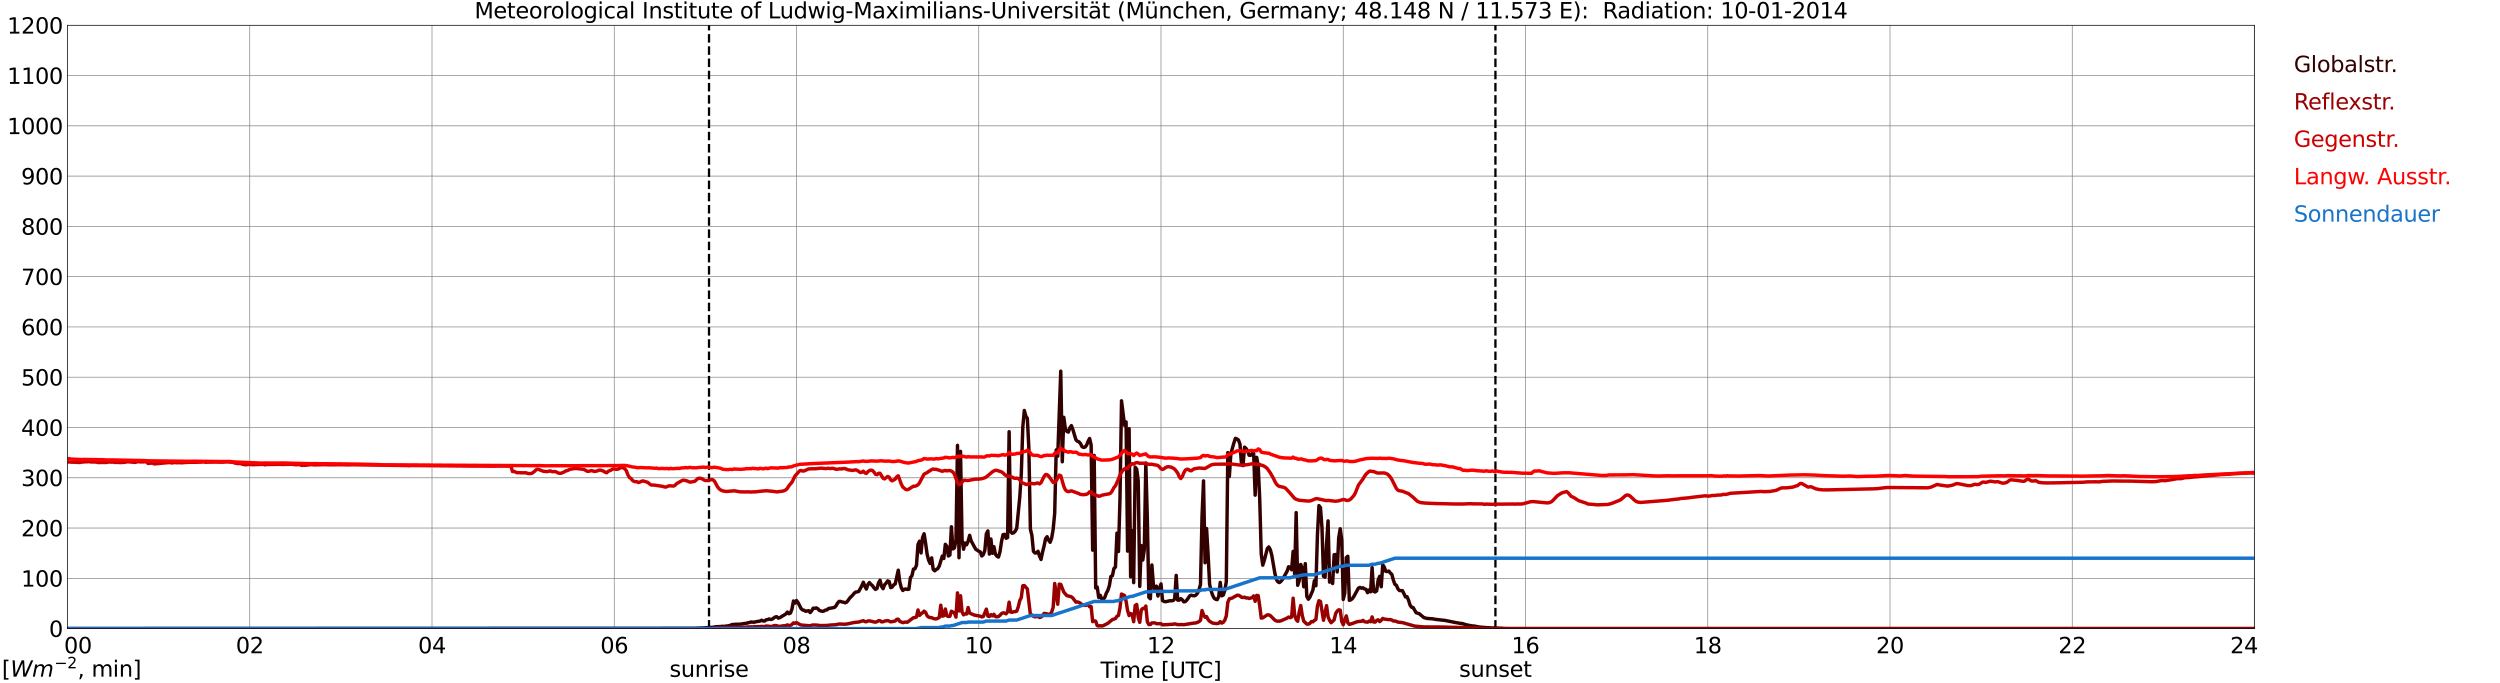 <?xml version="1.0" encoding="utf-8" standalone="no"?>
<!DOCTYPE svg PUBLIC "-//W3C//DTD SVG 1.1//EN"
  "http://www.w3.org/Graphics/SVG/1.1/DTD/svg11.dtd">
<svg xmlns:xlink="http://www.w3.org/1999/xlink" width="1085.4pt" height="296.64pt" viewBox="0 0 1085.4 296.64" xmlns="http://www.w3.org/2000/svg" version="1.1">
 <defs>
  <style type="text/css">*{stroke-linejoin: round; stroke-linecap: butt}</style>
 </defs>
 <g id="figure_1">
  <g id="patch_1">
   <path d="M 0 296.64 
L 1085.4 296.64 
L 1085.4 0 
L 0 0 
z
" style="fill: #ffffff"/>
  </g>
  <g id="axes_1">
   <g id="patch_2">
    <path d="M 29.306 272.909 
L 978.814 272.909 
L 978.814 10.976 
L 29.306 10.976 
z
" style="fill: #ffffff"/>
   </g>
   <g id="patch_3">
    <path d="M 978.814 272.909 
L 978.814 272.909 
L 978.814 10.976 
L 978.814 10.976 
z
" clip-path="url(#p4f03c34d96)" style="fill: #d3d3d3; opacity: 0.25; stroke: #d3d3d3; stroke-linejoin: miter"/>
   </g>
   <g id="matplotlib.axis_1">
    <g id="xtick_1">
     <g id="line2d_1">
      <path d="M 29.306 272.909 
L 29.306 10.976 
" clip-path="url(#p4f03c34d96)" style="fill: none; stroke: #808080; stroke-width: 0.3; stroke-linecap: square"/>
     </g>
     <g id="line2d_2"/>
     <g id="text_1">
      <!--    00 -->
      <g transform="translate(18.733 283.627) scale(0.095 -0.095)">
       <defs>
        <path id="DejaVuSans-20" transform="scale(0.016)"/>
        <path id="DejaVuSans-30" d="M 2034 4250 
Q 1547 4250 1301 3770 
Q 1056 3291 1056 2328 
Q 1056 1369 1301 889 
Q 1547 409 2034 409 
Q 2525 409 2770 889 
Q 3016 1369 3016 2328 
Q 3016 3291 2770 3770 
Q 2525 4250 2034 4250 
z
M 2034 4750 
Q 2819 4750 3233 4129 
Q 3647 3509 3647 2328 
Q 3647 1150 3233 529 
Q 2819 -91 2034 -91 
Q 1250 -91 836 529 
Q 422 1150 422 2328 
Q 422 3509 836 4129 
Q 1250 4750 2034 4750 
z
" transform="scale(0.016)"/>
       </defs>
       <use xlink:href="#DejaVuSans-20"/>
       <use xlink:href="#DejaVuSans-20" transform="translate(31.787 0)"/>
       <use xlink:href="#DejaVuSans-20" transform="translate(63.574 0)"/>
       <use xlink:href="#DejaVuSans-30" transform="translate(95.361 0)"/>
       <use xlink:href="#DejaVuSans-30" transform="translate(158.984 0)"/>
      </g>
     </g>
    </g>
    <g id="xtick_2">
     <g id="line2d_3">
      <path d="M 108.431 272.909 
L 108.431 10.976 
" clip-path="url(#p4f03c34d96)" style="fill: none; stroke: #808080; stroke-width: 0.3; stroke-linecap: square"/>
     </g>
     <g id="line2d_4"/>
     <g id="text_2">
      <!-- 02 -->
      <g transform="translate(102.387 283.627) scale(0.095 -0.095)">
       <defs>
        <path id="DejaVuSans-32" d="M 1228 531 
L 3431 531 
L 3431 0 
L 469 0 
L 469 531 
Q 828 903 1448 1529 
Q 2069 2156 2228 2338 
Q 2531 2678 2651 2914 
Q 2772 3150 2772 3378 
Q 2772 3750 2511 3984 
Q 2250 4219 1831 4219 
Q 1534 4219 1204 4116 
Q 875 4013 500 3803 
L 500 4441 
Q 881 4594 1212 4672 
Q 1544 4750 1819 4750 
Q 2544 4750 2975 4387 
Q 3406 4025 3406 3419 
Q 3406 3131 3298 2873 
Q 3191 2616 2906 2266 
Q 2828 2175 2409 1742 
Q 1991 1309 1228 531 
z
" transform="scale(0.016)"/>
       </defs>
       <use xlink:href="#DejaVuSans-30"/>
       <use xlink:href="#DejaVuSans-32" transform="translate(63.623 0)"/>
      </g>
     </g>
    </g>
    <g id="xtick_3">
     <g id="line2d_5">
      <path d="M 187.557 272.909 
L 187.557 10.976 
" clip-path="url(#p4f03c34d96)" style="fill: none; stroke: #808080; stroke-width: 0.3; stroke-linecap: square"/>
     </g>
     <g id="line2d_6"/>
     <g id="text_3">
      <!-- 04 -->
      <g transform="translate(181.513 283.627) scale(0.095 -0.095)">
       <defs>
        <path id="DejaVuSans-34" d="M 2419 4116 
L 825 1625 
L 2419 1625 
L 2419 4116 
z
M 2253 4666 
L 3047 4666 
L 3047 1625 
L 3713 1625 
L 3713 1100 
L 3047 1100 
L 3047 0 
L 2419 0 
L 2419 1100 
L 313 1100 
L 313 1709 
L 2253 4666 
z
" transform="scale(0.016)"/>
       </defs>
       <use xlink:href="#DejaVuSans-30"/>
       <use xlink:href="#DejaVuSans-34" transform="translate(63.623 0)"/>
      </g>
     </g>
    </g>
    <g id="xtick_4">
     <g id="line2d_7">
      <path d="M 266.683 272.909 
L 266.683 10.976 
" clip-path="url(#p4f03c34d96)" style="fill: none; stroke: #808080; stroke-width: 0.3; stroke-linecap: square"/>
     </g>
     <g id="line2d_8"/>
     <g id="text_4">
      <!-- 06 -->
      <g transform="translate(260.638 283.627) scale(0.095 -0.095)">
       <defs>
        <path id="DejaVuSans-36" d="M 2113 2584 
Q 1688 2584 1439 2293 
Q 1191 2003 1191 1497 
Q 1191 994 1439 701 
Q 1688 409 2113 409 
Q 2538 409 2786 701 
Q 3034 994 3034 1497 
Q 3034 2003 2786 2293 
Q 2538 2584 2113 2584 
z
M 3366 4563 
L 3366 3988 
Q 3128 4100 2886 4159 
Q 2644 4219 2406 4219 
Q 1781 4219 1451 3797 
Q 1122 3375 1075 2522 
Q 1259 2794 1537 2939 
Q 1816 3084 2150 3084 
Q 2853 3084 3261 2657 
Q 3669 2231 3669 1497 
Q 3669 778 3244 343 
Q 2819 -91 2113 -91 
Q 1303 -91 875 529 
Q 447 1150 447 2328 
Q 447 3434 972 4092 
Q 1497 4750 2381 4750 
Q 2619 4750 2861 4703 
Q 3103 4656 3366 4563 
z
" transform="scale(0.016)"/>
       </defs>
       <use xlink:href="#DejaVuSans-30"/>
       <use xlink:href="#DejaVuSans-36" transform="translate(63.623 0)"/>
      </g>
     </g>
    </g>
    <g id="xtick_5">
     <g id="line2d_9">
      <path d="M 345.808 272.909 
L 345.808 10.976 
" clip-path="url(#p4f03c34d96)" style="fill: none; stroke: #808080; stroke-width: 0.3; stroke-linecap: square"/>
     </g>
     <g id="line2d_10"/>
     <g id="text_5">
      <!-- 08 -->
      <g transform="translate(339.764 283.627) scale(0.095 -0.095)">
       <defs>
        <path id="DejaVuSans-38" d="M 2034 2216 
Q 1584 2216 1326 1975 
Q 1069 1734 1069 1313 
Q 1069 891 1326 650 
Q 1584 409 2034 409 
Q 2484 409 2743 651 
Q 3003 894 3003 1313 
Q 3003 1734 2745 1975 
Q 2488 2216 2034 2216 
z
M 1403 2484 
Q 997 2584 770 2862 
Q 544 3141 544 3541 
Q 544 4100 942 4425 
Q 1341 4750 2034 4750 
Q 2731 4750 3128 4425 
Q 3525 4100 3525 3541 
Q 3525 3141 3298 2862 
Q 3072 2584 2669 2484 
Q 3125 2378 3379 2068 
Q 3634 1759 3634 1313 
Q 3634 634 3220 271 
Q 2806 -91 2034 -91 
Q 1263 -91 848 271 
Q 434 634 434 1313 
Q 434 1759 690 2068 
Q 947 2378 1403 2484 
z
M 1172 3481 
Q 1172 3119 1398 2916 
Q 1625 2713 2034 2713 
Q 2441 2713 2670 2916 
Q 2900 3119 2900 3481 
Q 2900 3844 2670 4047 
Q 2441 4250 2034 4250 
Q 1625 4250 1398 4047 
Q 1172 3844 1172 3481 
z
" transform="scale(0.016)"/>
       </defs>
       <use xlink:href="#DejaVuSans-30"/>
       <use xlink:href="#DejaVuSans-38" transform="translate(63.623 0)"/>
      </g>
     </g>
    </g>
    <g id="xtick_6">
     <g id="line2d_11">
      <path d="M 424.934 272.909 
L 424.934 10.976 
" clip-path="url(#p4f03c34d96)" style="fill: none; stroke: #808080; stroke-width: 0.3; stroke-linecap: square"/>
     </g>
     <g id="line2d_12"/>
     <g id="text_6">
      <!-- 10 -->
      <g transform="translate(418.89 283.627) scale(0.095 -0.095)">
       <defs>
        <path id="DejaVuSans-31" d="M 794 531 
L 1825 531 
L 1825 4091 
L 703 3866 
L 703 4441 
L 1819 4666 
L 2450 4666 
L 2450 531 
L 3481 531 
L 3481 0 
L 794 0 
L 794 531 
z
" transform="scale(0.016)"/>
       </defs>
       <use xlink:href="#DejaVuSans-31"/>
       <use xlink:href="#DejaVuSans-30" transform="translate(63.623 0)"/>
      </g>
     </g>
    </g>
    <g id="xtick_7">
     <g id="line2d_13">
      <path d="M 504.06 272.909 
L 504.06 10.976 
" clip-path="url(#p4f03c34d96)" style="fill: none; stroke: #808080; stroke-width: 0.3; stroke-linecap: square"/>
     </g>
     <g id="line2d_14"/>
     <g id="text_7">
      <!-- 12 -->
      <g transform="translate(498.015 283.627) scale(0.095 -0.095)">
       <use xlink:href="#DejaVuSans-31"/>
       <use xlink:href="#DejaVuSans-32" transform="translate(63.623 0)"/>
      </g>
     </g>
    </g>
    <g id="xtick_8">
     <g id="line2d_15">
      <path d="M 583.185 272.909 
L 583.185 10.976 
" clip-path="url(#p4f03c34d96)" style="fill: none; stroke: #808080; stroke-width: 0.3; stroke-linecap: square"/>
     </g>
     <g id="line2d_16"/>
     <g id="text_8">
      <!-- 14 -->
      <g transform="translate(577.141 283.627) scale(0.095 -0.095)">
       <use xlink:href="#DejaVuSans-31"/>
       <use xlink:href="#DejaVuSans-34" transform="translate(63.623 0)"/>
      </g>
     </g>
    </g>
    <g id="xtick_9">
     <g id="line2d_17">
      <path d="M 662.311 272.909 
L 662.311 10.976 
" clip-path="url(#p4f03c34d96)" style="fill: none; stroke: #808080; stroke-width: 0.3; stroke-linecap: square"/>
     </g>
     <g id="line2d_18"/>
     <g id="text_9">
      <!-- 16 -->
      <g transform="translate(656.267 283.627) scale(0.095 -0.095)">
       <use xlink:href="#DejaVuSans-31"/>
       <use xlink:href="#DejaVuSans-36" transform="translate(63.623 0)"/>
      </g>
     </g>
    </g>
    <g id="xtick_10">
     <g id="line2d_19">
      <path d="M 741.437 272.909 
L 741.437 10.976 
" clip-path="url(#p4f03c34d96)" style="fill: none; stroke: #808080; stroke-width: 0.3; stroke-linecap: square"/>
     </g>
     <g id="line2d_20"/>
     <g id="text_10">
      <!-- 18 -->
      <g transform="translate(735.392 283.627) scale(0.095 -0.095)">
       <use xlink:href="#DejaVuSans-31"/>
       <use xlink:href="#DejaVuSans-38" transform="translate(63.623 0)"/>
      </g>
     </g>
    </g>
    <g id="xtick_11">
     <g id="line2d_21">
      <path d="M 820.562 272.909 
L 820.562 10.976 
" clip-path="url(#p4f03c34d96)" style="fill: none; stroke: #808080; stroke-width: 0.3; stroke-linecap: square"/>
     </g>
     <g id="line2d_22"/>
     <g id="text_11">
      <!-- 20 -->
      <g transform="translate(814.518 283.627) scale(0.095 -0.095)">
       <use xlink:href="#DejaVuSans-32"/>
       <use xlink:href="#DejaVuSans-30" transform="translate(63.623 0)"/>
      </g>
     </g>
    </g>
    <g id="xtick_12">
     <g id="line2d_23">
      <path d="M 899.688 272.909 
L 899.688 10.976 
" clip-path="url(#p4f03c34d96)" style="fill: none; stroke: #808080; stroke-width: 0.3; stroke-linecap: square"/>
     </g>
     <g id="line2d_24"/>
     <g id="text_12">
      <!-- 22 -->
      <g transform="translate(893.644 283.627) scale(0.095 -0.095)">
       <use xlink:href="#DejaVuSans-32"/>
       <use xlink:href="#DejaVuSans-32" transform="translate(63.623 0)"/>
      </g>
     </g>
    </g>
    <g id="xtick_13">
     <g id="line2d_25">
      <path d="M 978.814 272.909 
L 978.814 10.976 
" clip-path="url(#p4f03c34d96)" style="fill: none; stroke: #808080; stroke-width: 0.3; stroke-linecap: square"/>
     </g>
     <g id="line2d_26"/>
     <g id="text_13">
      <!-- 24    -->
      <g transform="translate(968.241 283.627) scale(0.095 -0.095)">
       <use xlink:href="#DejaVuSans-32"/>
       <use xlink:href="#DejaVuSans-34" transform="translate(63.623 0)"/>
       <use xlink:href="#DejaVuSans-20" transform="translate(127.246 0)"/>
       <use xlink:href="#DejaVuSans-20" transform="translate(159.033 0)"/>
       <use xlink:href="#DejaVuSans-20" transform="translate(190.82 0)"/>
      </g>
     </g>
    </g>
    <g id="text_14">
     <!-- Time [UTC] -->
     <g transform="translate(477.806 294.322) scale(0.095 -0.095)">
      <defs>
       <path id="DejaVuSans-54" d="M -19 4666 
L 3928 4666 
L 3928 4134 
L 2272 4134 
L 2272 0 
L 1638 0 
L 1638 4134 
L -19 4134 
L -19 4666 
z
" transform="scale(0.016)"/>
       <path id="DejaVuSans-69" d="M 603 3500 
L 1178 3500 
L 1178 0 
L 603 0 
L 603 3500 
z
M 603 4863 
L 1178 4863 
L 1178 4134 
L 603 4134 
L 603 4863 
z
" transform="scale(0.016)"/>
       <path id="DejaVuSans-6d" d="M 3328 2828 
Q 3544 3216 3844 3400 
Q 4144 3584 4550 3584 
Q 5097 3584 5394 3201 
Q 5691 2819 5691 2113 
L 5691 0 
L 5113 0 
L 5113 2094 
Q 5113 2597 4934 2840 
Q 4756 3084 4391 3084 
Q 3944 3084 3684 2787 
Q 3425 2491 3425 1978 
L 3425 0 
L 2847 0 
L 2847 2094 
Q 2847 2600 2669 2842 
Q 2491 3084 2119 3084 
Q 1678 3084 1418 2786 
Q 1159 2488 1159 1978 
L 1159 0 
L 581 0 
L 581 3500 
L 1159 3500 
L 1159 2956 
Q 1356 3278 1631 3431 
Q 1906 3584 2284 3584 
Q 2666 3584 2933 3390 
Q 3200 3197 3328 2828 
z
" transform="scale(0.016)"/>
       <path id="DejaVuSans-65" d="M 3597 1894 
L 3597 1613 
L 953 1613 
Q 991 1019 1311 708 
Q 1631 397 2203 397 
Q 2534 397 2845 478 
Q 3156 559 3463 722 
L 3463 178 
Q 3153 47 2828 -22 
Q 2503 -91 2169 -91 
Q 1331 -91 842 396 
Q 353 884 353 1716 
Q 353 2575 817 3079 
Q 1281 3584 2069 3584 
Q 2775 3584 3186 3129 
Q 3597 2675 3597 1894 
z
M 3022 2063 
Q 3016 2534 2758 2815 
Q 2500 3097 2075 3097 
Q 1594 3097 1305 2825 
Q 1016 2553 972 2059 
L 3022 2063 
z
" transform="scale(0.016)"/>
       <path id="DejaVuSans-5b" d="M 550 4863 
L 1875 4863 
L 1875 4416 
L 1125 4416 
L 1125 -397 
L 1875 -397 
L 1875 -844 
L 550 -844 
L 550 4863 
z
" transform="scale(0.016)"/>
       <path id="DejaVuSans-55" d="M 556 4666 
L 1191 4666 
L 1191 1831 
Q 1191 1081 1462 751 
Q 1734 422 2344 422 
Q 2950 422 3222 751 
Q 3494 1081 3494 1831 
L 3494 4666 
L 4128 4666 
L 4128 1753 
Q 4128 841 3676 375 
Q 3225 -91 2344 -91 
Q 1459 -91 1007 375 
Q 556 841 556 1753 
L 556 4666 
z
" transform="scale(0.016)"/>
       <path id="DejaVuSans-43" d="M 4122 4306 
L 4122 3641 
Q 3803 3938 3442 4084 
Q 3081 4231 2675 4231 
Q 1875 4231 1450 3742 
Q 1025 3253 1025 2328 
Q 1025 1406 1450 917 
Q 1875 428 2675 428 
Q 3081 428 3442 575 
Q 3803 722 4122 1019 
L 4122 359 
Q 3791 134 3420 21 
Q 3050 -91 2638 -91 
Q 1578 -91 968 557 
Q 359 1206 359 2328 
Q 359 3453 968 4101 
Q 1578 4750 2638 4750 
Q 3056 4750 3426 4639 
Q 3797 4528 4122 4306 
z
" transform="scale(0.016)"/>
       <path id="DejaVuSans-5d" d="M 1947 4863 
L 1947 -844 
L 622 -844 
L 622 -397 
L 1369 -397 
L 1369 4416 
L 622 4416 
L 622 4863 
L 1947 4863 
z
" transform="scale(0.016)"/>
      </defs>
      <use xlink:href="#DejaVuSans-54"/>
      <use xlink:href="#DejaVuSans-69" transform="translate(57.959 0)"/>
      <use xlink:href="#DejaVuSans-6d" transform="translate(85.742 0)"/>
      <use xlink:href="#DejaVuSans-65" transform="translate(183.154 0)"/>
      <use xlink:href="#DejaVuSans-20" transform="translate(244.678 0)"/>
      <use xlink:href="#DejaVuSans-5b" transform="translate(276.465 0)"/>
      <use xlink:href="#DejaVuSans-55" transform="translate(315.479 0)"/>
      <use xlink:href="#DejaVuSans-54" transform="translate(388.672 0)"/>
      <use xlink:href="#DejaVuSans-43" transform="translate(443.881 0)"/>
      <use xlink:href="#DejaVuSans-5d" transform="translate(513.705 0)"/>
     </g>
    </g>
   </g>
   <g id="matplotlib.axis_2">
    <g id="ytick_1">
     <g id="line2d_27">
      <path d="M 29.306 272.909 
L 978.814 272.909 
" clip-path="url(#p4f03c34d96)" style="fill: none; stroke: #808080; stroke-width: 0.3; stroke-linecap: square"/>
     </g>
     <g id="line2d_28"/>
     <g id="text_15">
      <!-- 0 -->
      <g transform="translate(21.261 276.518) scale(0.095 -0.095)">
       <use xlink:href="#DejaVuSans-30"/>
      </g>
     </g>
    </g>
    <g id="ytick_2">
     <g id="line2d_29">
      <path d="M 29.306 251.081 
L 978.814 251.081 
" clip-path="url(#p4f03c34d96)" style="fill: none; stroke: #808080; stroke-width: 0.3; stroke-linecap: square"/>
     </g>
     <g id="line2d_30"/>
     <g id="text_16">
      <!-- 100 -->
      <g transform="translate(9.173 254.69) scale(0.095 -0.095)">
       <use xlink:href="#DejaVuSans-31"/>
       <use xlink:href="#DejaVuSans-30" transform="translate(63.623 0)"/>
       <use xlink:href="#DejaVuSans-30" transform="translate(127.246 0)"/>
      </g>
     </g>
    </g>
    <g id="ytick_3">
     <g id="line2d_31">
      <path d="M 29.306 229.253 
L 978.814 229.253 
" clip-path="url(#p4f03c34d96)" style="fill: none; stroke: #808080; stroke-width: 0.3; stroke-linecap: square"/>
     </g>
     <g id="line2d_32"/>
     <g id="text_17">
      <!-- 200 -->
      <g transform="translate(9.173 232.863) scale(0.095 -0.095)">
       <use xlink:href="#DejaVuSans-32"/>
       <use xlink:href="#DejaVuSans-30" transform="translate(63.623 0)"/>
       <use xlink:href="#DejaVuSans-30" transform="translate(127.246 0)"/>
      </g>
     </g>
    </g>
    <g id="ytick_4">
     <g id="line2d_33">
      <path d="M 29.306 207.426 
L 978.814 207.426 
" clip-path="url(#p4f03c34d96)" style="fill: none; stroke: #808080; stroke-width: 0.3; stroke-linecap: square"/>
     </g>
     <g id="line2d_34"/>
     <g id="text_18">
      <!-- 300 -->
      <g transform="translate(9.173 211.035) scale(0.095 -0.095)">
       <defs>
        <path id="DejaVuSans-33" d="M 2597 2516 
Q 3050 2419 3304 2112 
Q 3559 1806 3559 1356 
Q 3559 666 3084 287 
Q 2609 -91 1734 -91 
Q 1441 -91 1130 -33 
Q 819 25 488 141 
L 488 750 
Q 750 597 1062 519 
Q 1375 441 1716 441 
Q 2309 441 2620 675 
Q 2931 909 2931 1356 
Q 2931 1769 2642 2001 
Q 2353 2234 1838 2234 
L 1294 2234 
L 1294 2753 
L 1863 2753 
Q 2328 2753 2575 2939 
Q 2822 3125 2822 3475 
Q 2822 3834 2567 4026 
Q 2313 4219 1838 4219 
Q 1578 4219 1281 4162 
Q 984 4106 628 3988 
L 628 4550 
Q 988 4650 1302 4700 
Q 1616 4750 1894 4750 
Q 2613 4750 3031 4423 
Q 3450 4097 3450 3541 
Q 3450 3153 3228 2886 
Q 3006 2619 2597 2516 
z
" transform="scale(0.016)"/>
       </defs>
       <use xlink:href="#DejaVuSans-33"/>
       <use xlink:href="#DejaVuSans-30" transform="translate(63.623 0)"/>
       <use xlink:href="#DejaVuSans-30" transform="translate(127.246 0)"/>
      </g>
     </g>
    </g>
    <g id="ytick_5">
     <g id="line2d_35">
      <path d="M 29.306 185.598 
L 978.814 185.598 
" clip-path="url(#p4f03c34d96)" style="fill: none; stroke: #808080; stroke-width: 0.3; stroke-linecap: square"/>
     </g>
     <g id="line2d_36"/>
     <g id="text_19">
      <!-- 400 -->
      <g transform="translate(9.173 189.207) scale(0.095 -0.095)">
       <use xlink:href="#DejaVuSans-34"/>
       <use xlink:href="#DejaVuSans-30" transform="translate(63.623 0)"/>
       <use xlink:href="#DejaVuSans-30" transform="translate(127.246 0)"/>
      </g>
     </g>
    </g>
    <g id="ytick_6">
     <g id="line2d_37">
      <path d="M 29.306 163.77 
L 978.814 163.77 
" clip-path="url(#p4f03c34d96)" style="fill: none; stroke: #808080; stroke-width: 0.3; stroke-linecap: square"/>
     </g>
     <g id="line2d_38"/>
     <g id="text_20">
      <!-- 500 -->
      <g transform="translate(9.173 167.379) scale(0.095 -0.095)">
       <defs>
        <path id="DejaVuSans-35" d="M 691 4666 
L 3169 4666 
L 3169 4134 
L 1269 4134 
L 1269 2991 
Q 1406 3038 1543 3061 
Q 1681 3084 1819 3084 
Q 2600 3084 3056 2656 
Q 3513 2228 3513 1497 
Q 3513 744 3044 326 
Q 2575 -91 1722 -91 
Q 1428 -91 1123 -41 
Q 819 9 494 109 
L 494 744 
Q 775 591 1075 516 
Q 1375 441 1709 441 
Q 2250 441 2565 725 
Q 2881 1009 2881 1497 
Q 2881 1984 2565 2268 
Q 2250 2553 1709 2553 
Q 1456 2553 1204 2497 
Q 953 2441 691 2322 
L 691 4666 
z
" transform="scale(0.016)"/>
       </defs>
       <use xlink:href="#DejaVuSans-35"/>
       <use xlink:href="#DejaVuSans-30" transform="translate(63.623 0)"/>
       <use xlink:href="#DejaVuSans-30" transform="translate(127.246 0)"/>
      </g>
     </g>
    </g>
    <g id="ytick_7">
     <g id="line2d_39">
      <path d="M 29.306 141.942 
L 978.814 141.942 
" clip-path="url(#p4f03c34d96)" style="fill: none; stroke: #808080; stroke-width: 0.3; stroke-linecap: square"/>
     </g>
     <g id="line2d_40"/>
     <g id="text_21">
      <!-- 600 -->
      <g transform="translate(9.173 145.551) scale(0.095 -0.095)">
       <use xlink:href="#DejaVuSans-36"/>
       <use xlink:href="#DejaVuSans-30" transform="translate(63.623 0)"/>
       <use xlink:href="#DejaVuSans-30" transform="translate(127.246 0)"/>
      </g>
     </g>
    </g>
    <g id="ytick_8">
     <g id="line2d_41">
      <path d="M 29.306 120.114 
L 978.814 120.114 
" clip-path="url(#p4f03c34d96)" style="fill: none; stroke: #808080; stroke-width: 0.3; stroke-linecap: square"/>
     </g>
     <g id="line2d_42"/>
     <g id="text_22">
      <!-- 700 -->
      <g transform="translate(9.173 123.724) scale(0.095 -0.095)">
       <defs>
        <path id="DejaVuSans-37" d="M 525 4666 
L 3525 4666 
L 3525 4397 
L 1831 0 
L 1172 0 
L 2766 4134 
L 525 4134 
L 525 4666 
z
" transform="scale(0.016)"/>
       </defs>
       <use xlink:href="#DejaVuSans-37"/>
       <use xlink:href="#DejaVuSans-30" transform="translate(63.623 0)"/>
       <use xlink:href="#DejaVuSans-30" transform="translate(127.246 0)"/>
      </g>
     </g>
    </g>
    <g id="ytick_9">
     <g id="line2d_43">
      <path d="M 29.306 98.287 
L 978.814 98.287 
" clip-path="url(#p4f03c34d96)" style="fill: none; stroke: #808080; stroke-width: 0.3; stroke-linecap: square"/>
     </g>
     <g id="line2d_44"/>
     <g id="text_23">
      <!-- 800 -->
      <g transform="translate(9.173 101.896) scale(0.095 -0.095)">
       <use xlink:href="#DejaVuSans-38"/>
       <use xlink:href="#DejaVuSans-30" transform="translate(63.623 0)"/>
       <use xlink:href="#DejaVuSans-30" transform="translate(127.246 0)"/>
      </g>
     </g>
    </g>
    <g id="ytick_10">
     <g id="line2d_45">
      <path d="M 29.306 76.459 
L 978.814 76.459 
" clip-path="url(#p4f03c34d96)" style="fill: none; stroke: #808080; stroke-width: 0.3; stroke-linecap: square"/>
     </g>
     <g id="line2d_46"/>
     <g id="text_24">
      <!-- 900 -->
      <g transform="translate(9.173 80.068) scale(0.095 -0.095)">
       <defs>
        <path id="DejaVuSans-39" d="M 703 97 
L 703 672 
Q 941 559 1184 500 
Q 1428 441 1663 441 
Q 2288 441 2617 861 
Q 2947 1281 2994 2138 
Q 2813 1869 2534 1725 
Q 2256 1581 1919 1581 
Q 1219 1581 811 2004 
Q 403 2428 403 3163 
Q 403 3881 828 4315 
Q 1253 4750 1959 4750 
Q 2769 4750 3195 4129 
Q 3622 3509 3622 2328 
Q 3622 1225 3098 567 
Q 2575 -91 1691 -91 
Q 1453 -91 1209 -44 
Q 966 3 703 97 
z
M 1959 2075 
Q 2384 2075 2632 2365 
Q 2881 2656 2881 3163 
Q 2881 3666 2632 3958 
Q 2384 4250 1959 4250 
Q 1534 4250 1286 3958 
Q 1038 3666 1038 3163 
Q 1038 2656 1286 2365 
Q 1534 2075 1959 2075 
z
" transform="scale(0.016)"/>
       </defs>
       <use xlink:href="#DejaVuSans-39"/>
       <use xlink:href="#DejaVuSans-30" transform="translate(63.623 0)"/>
       <use xlink:href="#DejaVuSans-30" transform="translate(127.246 0)"/>
      </g>
     </g>
    </g>
    <g id="ytick_11">
     <g id="line2d_47">
      <path d="M 29.306 54.631 
L 978.814 54.631 
" clip-path="url(#p4f03c34d96)" style="fill: none; stroke: #808080; stroke-width: 0.3; stroke-linecap: square"/>
     </g>
     <g id="line2d_48"/>
     <g id="text_25">
      <!-- 1000 -->
      <g transform="translate(3.128 58.24) scale(0.095 -0.095)">
       <use xlink:href="#DejaVuSans-31"/>
       <use xlink:href="#DejaVuSans-30" transform="translate(63.623 0)"/>
       <use xlink:href="#DejaVuSans-30" transform="translate(127.246 0)"/>
       <use xlink:href="#DejaVuSans-30" transform="translate(190.869 0)"/>
      </g>
     </g>
    </g>
    <g id="ytick_12">
     <g id="line2d_49">
      <path d="M 29.306 32.803 
L 978.814 32.803 
" clip-path="url(#p4f03c34d96)" style="fill: none; stroke: #808080; stroke-width: 0.3; stroke-linecap: square"/>
     </g>
     <g id="line2d_50"/>
     <g id="text_26">
      <!-- 1100 -->
      <g transform="translate(3.128 36.413) scale(0.095 -0.095)">
       <use xlink:href="#DejaVuSans-31"/>
       <use xlink:href="#DejaVuSans-31" transform="translate(63.623 0)"/>
       <use xlink:href="#DejaVuSans-30" transform="translate(127.246 0)"/>
       <use xlink:href="#DejaVuSans-30" transform="translate(190.869 0)"/>
      </g>
     </g>
    </g>
    <g id="ytick_13">
     <g id="line2d_51">
      <path d="M 29.306 10.976 
L 978.814 10.976 
" clip-path="url(#p4f03c34d96)" style="fill: none; stroke: #808080; stroke-width: 0.3; stroke-linecap: square"/>
     </g>
     <g id="line2d_52"/>
     <g id="text_27">
      <!-- 1200 -->
      <g transform="translate(3.128 14.585) scale(0.095 -0.095)">
       <use xlink:href="#DejaVuSans-31"/>
       <use xlink:href="#DejaVuSans-32" transform="translate(63.623 0)"/>
       <use xlink:href="#DejaVuSans-30" transform="translate(127.246 0)"/>
       <use xlink:href="#DejaVuSans-30" transform="translate(190.869 0)"/>
      </g>
     </g>
    </g>
   </g>
   <g id="line2d_53">
    <path d="M 307.828 272.909 
L 307.828 10.976 
" clip-path="url(#p4f03c34d96)" style="fill: none; stroke-dasharray: 3.7,1.6; stroke-dashoffset: 0; stroke: #000000"/>
   </g>
   <g id="line2d_54">
    <path d="M 649.255 272.909 
L 649.255 10.976 
" clip-path="url(#p4f03c34d96)" style="fill: none; stroke-dasharray: 3.7,1.6; stroke-dashoffset: 0; stroke: #000000"/>
   </g>
   <g id="line2d_55">
    <path d="M 29.306 272.909 
L 300.971 272.804 
L 304.267 272.684 
L 305.586 272.623 
L 306.905 272.522 
L 309.543 272.341 
L 310.861 272.101 
L 312.839 272.02 
L 313.499 271.92 
L 314.818 271.92 
L 315.477 271.778 
L 316.136 271.758 
L 316.796 271.577 
L 318.114 271.075 
L 318.774 271.176 
L 319.433 270.995 
L 320.093 271.036 
L 321.411 270.975 
L 322.071 270.936 
L 322.73 270.754 
L 324.049 270.613 
L 324.708 270.392 
L 325.368 270.292 
L 326.027 270.049 
L 327.346 270.15 
L 328.665 269.849 
L 329.983 269.648 
L 330.643 269.285 
L 331.302 269.589 
L 331.961 269.628 
L 332.621 269.085 
L 333.28 269.006 
L 333.94 268.724 
L 334.599 268.965 
L 335.258 268.803 
L 336.577 267.86 
L 337.236 267.76 
L 337.896 268.362 
L 338.555 268.161 
L 341.193 266.553 
L 341.852 265.749 
L 342.512 266.452 
L 343.171 266.171 
L 343.83 264.483 
L 344.49 260.925 
L 345.149 261.849 
L 345.808 260.725 
L 346.468 261.589 
L 347.787 264.202 
L 348.446 264.804 
L 349.105 264.966 
L 349.765 265.387 
L 351.083 265.147 
L 351.743 265.95 
L 352.402 265.166 
L 353.062 264.04 
L 353.721 264.101 
L 354.38 263.92 
L 355.04 264.261 
L 355.699 265.005 
L 357.018 265.448 
L 357.677 265.287 
L 358.337 264.885 
L 358.996 264.824 
L 359.655 264.221 
L 362.293 263.719 
L 362.952 263.056 
L 363.612 261.89 
L 364.271 261.126 
L 364.93 261.107 
L 365.59 261.366 
L 366.249 261.447 
L 366.909 261.709 
L 367.568 261.447 
L 368.227 260.663 
L 368.887 259.699 
L 370.206 258.372 
L 370.865 257.549 
L 371.524 257.047 
L 372.184 256.985 
L 372.843 256.724 
L 374.162 254.333 
L 374.821 252.786 
L 375.481 254.512 
L 376.14 255.739 
L 376.799 253.79 
L 377.459 252.925 
L 378.118 253.689 
L 378.777 254.272 
L 379.437 255.217 
L 380.096 255.901 
L 380.756 255.477 
L 381.415 253.067 
L 382.074 251.921 
L 382.734 254.573 
L 383.393 255.58 
L 384.053 253.89 
L 384.712 253.187 
L 385.371 252.203 
L 386.031 252.463 
L 386.69 255.117 
L 387.349 254.894 
L 388.009 253.91 
L 388.668 253.528 
L 389.987 247.558 
L 390.646 252.605 
L 391.306 255.176 
L 391.965 256.363 
L 392.624 255.839 
L 393.284 255.7 
L 393.943 255.92 
L 394.603 255.8 
L 395.262 250.756 
L 395.921 249.992 
L 396.581 247.076 
L 397.24 246.936 
L 397.899 245.428 
L 398.559 236.365 
L 399.218 234.957 
L 399.878 240.062 
L 400.537 233.39 
L 401.196 231.742 
L 401.856 235.821 
L 402.515 240.626 
L 403.175 243.238 
L 403.834 244.644 
L 404.493 242.212 
L 405.153 247.198 
L 405.812 247.82 
L 406.471 247.257 
L 407.131 246.875 
L 407.79 245.751 
L 409.109 241.429 
L 409.768 242.474 
L 410.428 236.323 
L 411.087 237.207 
L 411.746 241.39 
L 412.406 240.966 
L 413.065 228.705 
L 413.725 238.314 
L 414.384 237.871 
L 415.043 234.656 
L 415.703 193.351 
L 416.362 242.132 
L 417.022 195.964 
L 417.681 234.374 
L 418.34 238.454 
L 419 235.74 
L 419.659 236.504 
L 420.318 234.996 
L 420.978 232.425 
L 421.637 234.837 
L 423.615 238.454 
L 424.934 239.318 
L 425.593 239.619 
L 426.253 241.39 
L 426.912 240.785 
L 427.572 238.956 
L 428.231 231.761 
L 428.89 230.495 
L 429.55 240.564 
L 430.209 234.012 
L 430.869 240.224 
L 431.528 237.369 
L 432.187 240.645 
L 432.847 241.51 
L 433.506 241.85 
L 434.165 239.499 
L 434.825 235.077 
L 435.484 232.124 
L 436.144 231.982 
L 436.803 233.691 
L 437.462 233.37 
L 438.122 187.442 
L 438.781 230.877 
L 439.44 231.519 
L 440.1 231.299 
L 440.759 230.635 
L 441.419 229.389 
L 442.737 215.903 
L 443.397 205.913 
L 444.056 185.432 
L 444.716 178.218 
L 445.375 180.649 
L 446.034 181.653 
L 446.694 194.698 
L 447.353 229.712 
L 448.012 232.464 
L 448.672 239.36 
L 449.331 240.082 
L 449.991 240.062 
L 450.65 239.338 
L 451.309 241.39 
L 451.969 242.896 
L 452.628 239.68 
L 453.287 237.087 
L 453.947 233.892 
L 454.606 233.027 
L 455.266 234.536 
L 455.925 235.439 
L 456.584 233.63 
L 457.244 229.792 
L 457.903 222.877 
L 458.563 195.342 
L 459.222 198.035 
L 460.541 161.153 
L 461.2 200.486 
L 461.859 181.191 
L 462.519 186.095 
L 463.178 187.303 
L 463.838 187.584 
L 464.497 185.733 
L 465.156 184.79 
L 465.816 186.558 
L 467.134 190.98 
L 467.794 191.583 
L 468.453 191.823 
L 469.113 192.587 
L 469.772 193.914 
L 470.431 194.257 
L 471.091 194.115 
L 471.75 193.292 
L 472.409 191.583 
L 473.069 190.376 
L 473.728 193.192 
L 474.388 238.855 
L 475.047 197.712 
L 475.706 255.276 
L 476.366 254.875 
L 477.025 259.417 
L 477.685 258.472 
L 478.344 260.223 
L 479.003 260.223 
L 479.663 259.317 
L 480.322 257.509 
L 480.981 256.302 
L 481.641 254.272 
L 482.3 250.273 
L 482.96 249.95 
L 483.619 246.816 
L 484.278 246.233 
L 484.938 231.46 
L 485.597 239.438 
L 486.256 216.325 
L 486.916 174.016 
L 488.235 184.629 
L 488.894 183.181 
L 489.553 239.279 
L 490.213 186.115 
L 490.872 250.393 
L 491.532 230.353 
L 492.191 252.965 
L 492.85 202.837 
L 493.51 203.662 
L 494.169 208.748 
L 494.828 254.593 
L 495.488 236.867 
L 496.147 243.138 
L 496.807 238.615 
L 497.466 201.069 
L 498.125 225.37 
L 498.785 259.317 
L 499.444 259.941 
L 500.103 245.288 
L 500.763 254.052 
L 501.422 256.363 
L 502.082 254.473 
L 502.741 258.775 
L 503.4 255.499 
L 504.06 253.528 
L 504.719 260.744 
L 505.379 261.126 
L 506.038 261.246 
L 508.016 260.805 
L 508.675 260.864 
L 509.335 260.705 
L 509.994 260.081 
L 510.654 249.811 
L 511.313 260.543 
L 511.972 260.563 
L 512.632 259.899 
L 513.291 260.401 
L 513.95 261.288 
L 514.61 261.187 
L 515.269 260.543 
L 516.588 258.633 
L 517.247 258.413 
L 517.907 258.614 
L 518.566 258.675 
L 519.226 258.352 
L 519.885 257.568 
L 520.544 256.04 
L 521.204 253.81 
L 521.863 224.506 
L 522.522 208.788 
L 523.182 244.323 
L 523.841 229.469 
L 524.501 240.604 
L 525.16 253.729 
L 525.819 256.464 
L 526.479 258.433 
L 527.138 259.699 
L 527.797 260.181 
L 528.457 260.343 
L 529.116 259.015 
L 529.776 252.864 
L 530.435 258.675 
L 531.094 258.352 
L 531.754 256.363 
L 532.413 252.563 
L 533.073 196.507 
L 533.732 206.858 
L 534.391 196.948 
L 535.71 192.305 
L 536.369 190.317 
L 537.029 190.579 
L 537.688 191.02 
L 538.348 192.849 
L 539.007 201.493 
L 539.666 202.154 
L 540.326 194.135 
L 540.985 194.698 
L 541.644 195.763 
L 542.304 197.634 
L 542.963 197.693 
L 543.623 196.929 
L 544.282 196.828 
L 544.941 214.978 
L 545.601 198.577 
L 546.26 202.276 
L 546.919 216.606 
L 547.579 240.564 
L 548.238 245.369 
L 548.898 243.319 
L 550.216 238.172 
L 550.876 237.469 
L 551.535 238.635 
L 552.195 241.267 
L 553.513 248.986 
L 554.173 251.62 
L 554.832 252.624 
L 555.491 252.925 
L 556.151 252.382 
L 556.81 251.559 
L 558.788 248.04 
L 559.448 246.072 
L 560.107 246.272 
L 560.766 247.357 
L 561.426 239.399 
L 562.085 249.208 
L 562.745 222.557 
L 563.404 254.111 
L 564.063 252.103 
L 564.723 245.067 
L 565.382 246.674 
L 566.042 254.755 
L 566.701 244.705 
L 567.36 258.935 
L 568.02 260.161 
L 568.679 259.317 
L 569.998 256.221 
L 570.657 252.122 
L 571.317 254.312 
L 571.976 232.244 
L 572.635 219.52 
L 573.295 220.365 
L 573.954 229.207 
L 574.613 250.193 
L 575.273 250.594 
L 575.932 236.203 
L 576.592 226.154 
L 577.251 252.744 
L 577.91 251.116 
L 578.57 253.327 
L 579.229 240.846 
L 579.889 240.746 
L 580.548 248.302 
L 581.207 233.529 
L 581.867 229.57 
L 582.526 234.455 
L 583.185 260.242 
L 583.845 257.448 
L 584.504 242.073 
L 585.164 241.51 
L 585.823 260.624 
L 586.482 260.423 
L 587.142 259.88 
L 587.801 258.935 
L 589.779 255.337 
L 590.439 255.036 
L 591.098 255.377 
L 591.757 255.198 
L 592.417 255.7 
L 593.076 255.859 
L 593.736 257.306 
L 594.395 256.141 
L 595.054 256.946 
L 595.714 246.434 
L 596.373 256.745 
L 597.032 257.005 
L 597.692 256.523 
L 598.351 251.799 
L 599.011 250.212 
L 599.67 254.735 
L 600.329 245.168 
L 600.989 246.192 
L 601.648 248.082 
L 602.307 248.121 
L 602.967 247.94 
L 603.626 248.785 
L 604.286 249.368 
L 604.945 251.9 
L 605.604 253.689 
L 606.264 254.091 
L 606.923 255.68 
L 607.582 256.383 
L 608.901 256.464 
L 610.22 259.177 
L 610.879 259.077 
L 611.539 260.624 
L 612.198 262.713 
L 612.858 263.639 
L 613.517 263.778 
L 614.836 266.031 
L 616.154 266.433 
L 618.133 268.1 
L 619.451 268.482 
L 622.089 268.683 
L 623.408 268.925 
L 627.364 269.366 
L 631.98 270.292 
L 633.298 270.512 
L 633.958 270.674 
L 634.617 270.654 
L 636.595 271.256 
L 639.233 271.778 
L 639.892 271.778 
L 642.53 272.28 
L 645.827 272.522 
L 647.145 272.584 
L 647.805 272.704 
L 648.464 272.623 
L 649.783 272.743 
L 650.442 272.684 
L 651.102 272.804 
L 651.761 272.743 
L 653.08 272.885 
L 656.377 272.909 
L 978.154 272.909 
L 978.154 272.909 
" clip-path="url(#p4f03c34d96)" style="fill: none; stroke: #330000; stroke-width: 1.5; stroke-linecap: square"/>
   </g>
   <g id="line2d_56">
    <path d="M 29.306 272.909 
L 309.543 272.909 
L 310.202 272.608 
L 312.839 272.446 
L 316.796 272.385 
L 318.114 272.265 
L 318.774 272.365 
L 319.433 272.245 
L 320.093 272.326 
L 322.071 272.285 
L 324.049 272.326 
L 324.708 272.145 
L 325.368 272.245 
L 326.027 272.125 
L 326.686 272.265 
L 327.346 272.064 
L 328.665 272.125 
L 329.324 272.025 
L 329.983 272.125 
L 330.643 271.924 
L 331.302 272.064 
L 331.961 272.003 
L 332.621 271.802 
L 333.94 271.903 
L 334.599 272.003 
L 335.258 271.964 
L 335.918 271.662 
L 336.577 271.582 
L 337.236 271.643 
L 337.896 271.924 
L 338.555 271.944 
L 339.874 271.724 
L 341.193 271.601 
L 341.852 271.3 
L 342.512 271.582 
L 343.171 271.481 
L 343.83 271.141 
L 344.49 270.436 
L 345.149 270.637 
L 345.808 270.296 
L 347.127 271.08 
L 347.787 271.361 
L 351.743 271.702 
L 352.402 271.442 
L 353.062 271.342 
L 355.04 271.42 
L 355.699 271.582 
L 358.337 271.562 
L 358.996 271.562 
L 360.315 271.381 
L 362.952 271.219 
L 364.271 270.918 
L 366.909 271.019 
L 368.227 270.818 
L 370.865 270.255 
L 372.843 270.054 
L 374.821 269.471 
L 375.481 269.853 
L 376.14 269.953 
L 376.799 269.593 
L 377.459 269.552 
L 378.777 269.833 
L 379.437 270.034 
L 380.096 270.115 
L 380.756 269.914 
L 381.415 269.471 
L 382.074 269.471 
L 382.734 269.995 
L 383.393 269.934 
L 384.053 269.652 
L 385.371 269.432 
L 386.031 269.652 
L 386.69 269.995 
L 388.009 269.753 
L 388.668 269.632 
L 389.328 268.888 
L 389.987 268.829 
L 390.646 269.772 
L 391.965 270.335 
L 392.624 270.134 
L 393.284 270.076 
L 393.943 270.154 
L 395.262 269.15 
L 396.581 268.185 
L 397.24 268.124 
L 397.899 267.864 
L 398.559 264.828 
L 399.218 267.181 
L 399.878 266.496 
L 400.537 266.055 
L 401.196 265.33 
L 401.856 265.854 
L 402.515 267.341 
L 403.175 267.923 
L 403.834 268.124 
L 404.493 268.166 
L 405.153 268.506 
L 405.812 268.668 
L 406.471 268.707 
L 407.131 268.447 
L 407.79 268.065 
L 408.45 262.759 
L 409.109 267.522 
L 409.768 267.321 
L 410.428 264.407 
L 411.087 267.341 
L 411.746 267.664 
L 412.406 267.561 
L 413.065 265.372 
L 414.384 266.094 
L 415.043 267.923 
L 415.703 257.411 
L 416.362 265.252 
L 417.022 258.657 
L 417.681 265.693 
L 418.34 266.939 
L 419 266.496 
L 419.659 266.577 
L 420.318 263.783 
L 420.978 266.175 
L 422.956 267.039 
L 425.593 267.522 
L 426.253 267.843 
L 426.912 267.664 
L 428.231 264.466 
L 428.89 267.482 
L 429.55 267.683 
L 430.209 266.839 
L 430.869 267.402 
L 431.528 266.699 
L 432.187 267.723 
L 432.847 267.784 
L 433.506 267.683 
L 434.165 267.12 
L 434.825 266.376 
L 435.484 266.075 
L 436.144 266.175 
L 436.803 266.496 
L 437.462 265.592 
L 438.122 261.432 
L 438.781 265.754 
L 439.44 265.813 
L 440.1 265.612 
L 440.759 265.553 
L 441.419 265.33 
L 442.078 263.523 
L 442.737 260.749 
L 443.397 259.463 
L 444.056 254.316 
L 444.716 254.237 
L 446.034 255.704 
L 447.353 266.819 
L 448.012 267 
L 448.672 267.541 
L 449.331 267.823 
L 450.65 267.602 
L 451.309 268.085 
L 451.969 267.923 
L 452.628 267.341 
L 453.287 266.317 
L 453.947 266.376 
L 455.266 266.699 
L 455.925 266.699 
L 456.584 265.734 
L 457.244 263.663 
L 457.903 253.331 
L 459.222 262.335 
L 459.881 253.613 
L 460.541 253.733 
L 461.859 257.071 
L 463.178 258.599 
L 465.156 259.101 
L 465.816 259.683 
L 467.134 261.432 
L 467.794 261.331 
L 468.453 261.552 
L 469.113 261.934 
L 469.772 262.536 
L 470.431 262.759 
L 471.091 262.84 
L 471.75 262.759 
L 472.409 262.257 
L 473.069 263.442 
L 473.728 263.342 
L 474.388 269.894 
L 475.047 269.512 
L 475.706 269.713 
L 476.366 271.601 
L 477.025 271.802 
L 477.685 271.643 
L 478.344 271.824 
L 479.003 271.623 
L 480.981 270.617 
L 482.96 269.008 
L 484.278 268.567 
L 484.938 267.561 
L 485.597 267.201 
L 486.256 263.905 
L 486.916 257.915 
L 488.235 258.557 
L 488.894 260.989 
L 489.553 265.07 
L 490.213 267.24 
L 490.872 266.376 
L 491.532 266.699 
L 492.191 269.914 
L 492.85 262.879 
L 493.51 262.436 
L 494.169 267.984 
L 494.828 270.196 
L 495.488 264.809 
L 496.147 264.165 
L 496.807 264.265 
L 497.466 263.119 
L 498.125 269.934 
L 498.785 271.16 
L 499.444 271.119 
L 500.103 270.436 
L 501.422 270.436 
L 502.082 270.759 
L 503.4 270.778 
L 504.06 270.798 
L 504.719 271.28 
L 506.697 271.18 
L 509.335 271.019 
L 509.994 270.859 
L 511.313 271.18 
L 513.291 271.16 
L 513.95 271.219 
L 517.907 270.578 
L 519.226 270.436 
L 519.885 270.215 
L 520.544 269.873 
L 521.204 269.312 
L 521.863 265.07 
L 522.522 266.9 
L 523.182 267.984 
L 523.841 267.703 
L 524.501 268.989 
L 525.16 269.733 
L 526.479 270.516 
L 527.797 270.698 
L 528.457 270.717 
L 529.116 270.597 
L 529.776 269.894 
L 530.435 270.516 
L 531.094 270.176 
L 531.754 269.27 
L 532.413 267.382 
L 533.073 261.493 
L 533.732 259.965 
L 535.051 259.622 
L 535.71 259.181 
L 536.369 258.88 
L 537.029 258.437 
L 537.688 258.417 
L 538.348 258.758 
L 539.007 259.321 
L 539.666 259.402 
L 540.326 259.262 
L 540.985 259.642 
L 541.644 259.563 
L 542.304 259.845 
L 543.623 259.463 
L 544.282 258.738 
L 544.941 261.069 
L 545.601 258.498 
L 546.26 258.618 
L 546.919 263.04 
L 547.579 268.366 
L 548.238 268.246 
L 550.216 266.939 
L 550.876 266.959 
L 551.535 267.282 
L 553.513 269.27 
L 554.173 269.593 
L 554.832 269.694 
L 555.491 269.672 
L 556.151 269.532 
L 558.788 268.366 
L 559.448 267.904 
L 560.107 268.185 
L 560.766 267.904 
L 561.426 259.723 
L 562.085 266.959 
L 562.745 269.008 
L 563.404 269.733 
L 564.063 265.734 
L 564.723 262.879 
L 565.382 267.14 
L 566.042 269.713 
L 567.36 270.938 
L 568.02 270.979 
L 568.679 270.637 
L 569.338 269.853 
L 569.998 269.973 
L 570.657 269.351 
L 571.317 268.949 
L 571.976 263.161 
L 572.635 260.81 
L 573.295 261.15 
L 574.613 269.29 
L 575.932 262.96 
L 576.592 267.803 
L 577.251 269.351 
L 577.91 270.355 
L 579.229 269.13 
L 579.889 266.376 
L 580.548 265.311 
L 581.207 264.769 
L 581.867 264.889 
L 582.526 269.794 
L 583.185 271.219 
L 583.845 269.069 
L 584.504 267.402 
L 585.164 270.377 
L 585.823 271.08 
L 587.142 270.698 
L 589.12 269.953 
L 590.439 269.753 
L 591.098 269.772 
L 591.757 269.331 
L 592.417 269.934 
L 593.736 270.115 
L 594.395 269.672 
L 595.054 269.934 
L 595.714 267.843 
L 596.373 270.054 
L 597.032 270.095 
L 597.692 269.371 
L 598.351 269.089 
L 599.011 269.873 
L 599.67 269.331 
L 600.329 268.486 
L 600.989 268.768 
L 602.967 269.03 
L 603.626 268.969 
L 604.286 269.211 
L 604.945 269.632 
L 605.604 269.613 
L 606.264 269.794 
L 606.923 270.095 
L 608.901 270.316 
L 614.176 271.824 
L 618.133 272.184 
L 627.364 272.245 
L 628.683 272.326 
L 632.639 272.385 
L 633.298 272.466 
L 634.617 272.385 
L 636.595 272.546 
L 637.255 272.507 
L 637.914 272.588 
L 638.573 272.546 
L 639.233 272.627 
L 639.892 272.485 
L 641.211 272.647 
L 641.87 272.566 
L 642.53 272.909 
L 978.154 272.909 
L 978.154 272.909 
" clip-path="url(#p4f03c34d96)" style="fill: none; stroke: #990000; stroke-width: 1.5; stroke-linecap: square"/>
   </g>
   <g id="line2d_57">
    <path d="M 29.306 200.554 
L 34.581 200.794 
L 35.9 200.563 
L 36.559 200.572 
L 37.218 200.46 
L 37.878 200.504 
L 38.537 200.393 
L 39.197 200.541 
L 40.515 200.576 
L 41.834 200.598 
L 42.493 200.81 
L 46.45 200.772 
L 47.109 200.559 
L 48.428 200.644 
L 49.087 200.589 
L 49.747 200.77 
L 51.065 200.757 
L 52.384 200.831 
L 54.362 200.694 
L 55.022 200.471 
L 56.34 200.53 
L 58.319 200.74 
L 58.978 200.709 
L 59.637 200.419 
L 60.956 200.528 
L 62.275 200.53 
L 63.594 200.445 
L 64.253 201.207 
L 66.231 201.034 
L 66.89 201.421 
L 73.484 200.812 
L 74.803 201.015 
L 75.462 200.796 
L 76.781 200.903 
L 78.1 200.868 
L 78.759 200.932 
L 81.397 200.731 
L 83.375 200.687 
L 84.694 200.703 
L 86.672 200.652 
L 88.65 200.556 
L 89.309 200.722 
L 89.969 200.641 
L 91.288 200.657 
L 93.266 200.591 
L 96.563 200.67 
L 97.881 200.534 
L 98.541 200.508 
L 100.519 200.676 
L 101.178 200.676 
L 101.838 201.013 
L 103.156 201.266 
L 104.475 201.255 
L 105.135 201.523 
L 106.453 201.776 
L 107.113 201.772 
L 107.772 201.606 
L 109.091 201.689 
L 109.75 201.757 
L 111.069 201.702 
L 113.707 201.602 
L 114.366 201.584 
L 115.025 201.825 
L 115.685 201.665 
L 121.619 201.595 
L 122.938 201.654 
L 124.257 201.602 
L 126.235 201.569 
L 126.894 201.549 
L 128.213 201.748 
L 130.191 201.711 
L 130.85 202.034 
L 132.829 201.99 
L 134.147 201.805 
L 135.466 201.68 
L 136.125 201.838 
L 140.741 201.739 
L 143.379 201.805 
L 148.654 201.759 
L 150.632 201.827 
L 153.269 201.776 
L 177.007 202.124 
L 177.666 202.211 
L 178.326 202.097 
L 206.02 202.359 
L 209.317 202.342 
L 213.273 202.392 
L 217.229 202.337 
L 221.186 202.379 
L 221.845 202.377 
L 222.504 204.728 
L 223.164 204.647 
L 224.482 205.247 
L 225.142 205.193 
L 226.461 205.278 
L 228.439 205.273 
L 229.098 205.557 
L 230.417 205.614 
L 231.076 205.396 
L 231.736 204.918 
L 233.054 203.73 
L 233.714 203.717 
L 235.692 204.555 
L 237.011 204.721 
L 237.67 204.73 
L 238.989 204.442 
L 239.648 204.784 
L 240.967 204.732 
L 241.626 204.935 
L 242.286 205.343 
L 242.945 205.472 
L 243.604 205.461 
L 244.923 204.909 
L 245.583 204.463 
L 246.242 204.354 
L 247.561 203.713 
L 249.539 203.418 
L 250.198 203.392 
L 253.495 203.791 
L 254.814 204.546 
L 255.473 204.649 
L 256.792 204.3 
L 258.111 204.688 
L 259.43 204.429 
L 260.089 204.103 
L 260.748 204.101 
L 262.067 204.564 
L 262.726 205.029 
L 263.386 205.258 
L 264.045 204.632 
L 265.364 204.057 
L 266.023 203.63 
L 266.683 203.575 
L 267.342 203.728 
L 268.002 203.734 
L 268.661 203.527 
L 269.32 203.134 
L 269.98 202.96 
L 270.639 203.167 
L 271.298 203.547 
L 271.958 204.442 
L 272.617 206.173 
L 273.277 207.345 
L 273.936 207.722 
L 274.595 208.561 
L 275.255 209.01 
L 275.914 209.137 
L 276.573 209.146 
L 277.233 209.484 
L 277.892 209.277 
L 278.552 208.932 
L 279.211 208.794 
L 281.189 209.41 
L 282.508 210.481 
L 283.167 210.619 
L 283.827 210.582 
L 285.145 210.77 
L 287.783 211.167 
L 288.442 211.407 
L 289.102 211.472 
L 290.42 210.935 
L 291.08 210.931 
L 292.399 211.047 
L 293.058 210.715 
L 293.717 210.006 
L 296.355 208.502 
L 297.014 208.475 
L 298.333 208.796 
L 298.992 209.143 
L 299.652 209.329 
L 301.63 208.975 
L 302.949 207.788 
L 303.608 207.602 
L 304.267 207.681 
L 304.927 207.928 
L 305.586 208.347 
L 306.246 208.63 
L 307.564 208.6 
L 308.883 208.203 
L 309.543 208.303 
L 310.202 208.943 
L 311.521 211.339 
L 312.18 212.191 
L 312.839 212.706 
L 313.499 213.042 
L 314.818 213.321 
L 315.477 213.374 
L 318.774 213.088 
L 321.411 213.544 
L 323.39 213.57 
L 325.368 213.542 
L 326.027 213.638 
L 326.686 213.557 
L 328.005 213.548 
L 329.983 213.293 
L 331.961 213.131 
L 332.621 213.053 
L 335.918 213.35 
L 337.236 213.566 
L 339.874 213.214 
L 340.533 213.018 
L 341.193 212.662 
L 341.852 211.974 
L 342.512 210.905 
L 343.83 209.359 
L 345.149 206.683 
L 347.127 204.437 
L 347.787 204.252 
L 348.446 204.522 
L 349.105 204.459 
L 351.083 203.584 
L 353.062 203.505 
L 353.721 203.54 
L 356.359 203.259 
L 357.018 203.283 
L 358.337 203.459 
L 359.655 203.307 
L 360.315 203.418 
L 361.634 203.307 
L 362.952 203.743 
L 363.612 203.721 
L 364.271 203.575 
L 365.59 203.564 
L 366.249 203.416 
L 366.909 203.453 
L 368.227 203.988 
L 370.206 204.236 
L 371.524 203.985 
L 372.184 204.226 
L 373.502 205.153 
L 374.162 205.046 
L 374.821 204.573 
L 375.481 205.278 
L 376.14 205.557 
L 376.799 204.776 
L 377.459 204.293 
L 378.118 204.108 
L 378.777 204.271 
L 379.437 204.933 
L 380.096 205.891 
L 380.756 206.081 
L 381.415 205.507 
L 382.074 205.474 
L 383.393 207.639 
L 384.053 207.919 
L 385.371 206.878 
L 386.031 207.157 
L 386.69 208.353 
L 387.349 208.759 
L 388.668 208.024 
L 389.328 206.991 
L 389.987 206.572 
L 391.306 210.2 
L 391.965 211.457 
L 393.284 212.527 
L 393.943 212.627 
L 394.603 212.35 
L 396.581 211.082 
L 397.24 211.11 
L 397.899 210.855 
L 398.559 210.462 
L 399.218 209.613 
L 401.196 205.843 
L 402.515 205.203 
L 403.175 204.673 
L 403.834 204.33 
L 404.493 203.846 
L 405.153 203.61 
L 405.812 203.772 
L 406.471 203.756 
L 407.79 204.175 
L 409.109 204.627 
L 410.428 204.219 
L 411.087 204.455 
L 411.746 204.295 
L 412.406 204.311 
L 413.065 204.54 
L 413.725 204.937 
L 414.384 205.889 
L 415.703 209.6 
L 416.362 210.486 
L 417.022 210.145 
L 418.34 208.576 
L 419 208.449 
L 419.659 208.613 
L 420.318 208.633 
L 421.637 208.342 
L 423.615 208.011 
L 424.934 208.013 
L 426.253 207.825 
L 427.572 207.423 
L 428.231 207.05 
L 430.869 204.843 
L 431.528 204.442 
L 432.187 204.197 
L 432.847 204.215 
L 434.825 204.874 
L 435.484 205.348 
L 436.144 206.011 
L 436.803 206.467 
L 437.462 206.742 
L 438.122 206.72 
L 438.781 207.009 
L 439.44 207.146 
L 440.1 207.526 
L 440.759 207.69 
L 441.419 207.58 
L 442.078 207.753 
L 442.737 208.336 
L 443.397 209.359 
L 444.056 209.735 
L 444.716 209.918 
L 445.375 210.344 
L 446.034 210.254 
L 446.694 209.973 
L 447.353 209.853 
L 449.331 210.058 
L 449.991 209.759 
L 450.65 209.724 
L 451.309 210.078 
L 451.969 209.569 
L 453.287 206.878 
L 453.947 206.018 
L 454.606 206.074 
L 455.266 206.646 
L 457.244 209.447 
L 457.903 209.407 
L 458.563 208.711 
L 459.881 206.266 
L 460.541 206.557 
L 461.859 211.167 
L 462.519 212.623 
L 463.178 213.24 
L 463.838 213.467 
L 465.156 213.096 
L 468.453 214.317 
L 469.113 214.651 
L 470.431 214.786 
L 471.75 214.592 
L 472.409 214.242 
L 473.069 213.518 
L 473.728 213.522 
L 474.388 214.572 
L 475.047 214.648 
L 475.706 215.048 
L 476.366 215.135 
L 477.025 215.48 
L 477.685 215.369 
L 478.344 215.024 
L 479.663 214.736 
L 481.641 214.382 
L 482.3 214.007 
L 482.96 212.97 
L 483.619 211.669 
L 484.278 210.933 
L 485.597 207.925 
L 486.256 206.238 
L 486.916 205.044 
L 487.575 204.127 
L 488.235 203.564 
L 488.894 203.278 
L 489.553 203.424 
L 490.213 202.233 
L 490.872 201.923 
L 491.532 201.309 
L 492.191 201.521 
L 492.85 201.028 
L 493.51 200.864 
L 494.169 200.895 
L 494.828 201.198 
L 495.488 201.089 
L 496.807 201.159 
L 497.466 201.093 
L 498.125 201.414 
L 498.785 201.567 
L 500.103 201.569 
L 501.422 201.844 
L 502.082 201.921 
L 502.741 202.145 
L 503.4 202.722 
L 504.06 203.529 
L 504.719 203.817 
L 505.379 203.531 
L 506.038 202.984 
L 506.697 202.706 
L 507.357 202.612 
L 508.675 202.883 
L 509.994 203.658 
L 511.313 205.374 
L 511.972 206.95 
L 512.632 207.757 
L 513.291 206.95 
L 513.95 205.317 
L 514.61 204.116 
L 515.269 203.715 
L 515.929 203.789 
L 516.588 204.313 
L 517.247 204.385 
L 517.907 203.837 
L 518.566 203.529 
L 520.544 203.191 
L 523.182 203.39 
L 525.819 201.87 
L 526.479 201.656 
L 527.797 201.53 
L 532.413 201.501 
L 533.073 201.274 
L 535.71 201.573 
L 538.348 201.923 
L 539.666 201.899 
L 540.326 201.949 
L 540.985 201.733 
L 541.644 201.742 
L 543.623 201.344 
L 546.919 201.635 
L 547.579 202.023 
L 548.238 202.058 
L 549.557 202.857 
L 550.216 203.457 
L 551.535 205.33 
L 552.854 207.635 
L 553.513 209.05 
L 554.173 210.145 
L 554.832 210.842 
L 555.491 211.178 
L 557.47 211.61 
L 558.129 211.959 
L 559.448 213.358 
L 562.085 216.395 
L 562.745 216.759 
L 564.063 217.198 
L 568.02 217.551 
L 568.679 217.501 
L 569.338 217.318 
L 571.317 216.499 
L 571.976 216.515 
L 575.932 217.366 
L 576.592 217.257 
L 579.229 217.556 
L 579.889 217.613 
L 581.207 217.431 
L 583.185 216.857 
L 583.845 216.949 
L 584.504 217.224 
L 585.164 217.265 
L 585.823 217.086 
L 586.482 216.608 
L 587.801 215.135 
L 588.46 213.978 
L 589.779 210.63 
L 591.757 207.923 
L 592.417 206.779 
L 593.076 205.867 
L 594.395 204.653 
L 595.054 204.518 
L 595.714 204.691 
L 596.373 204.693 
L 597.692 205.275 
L 598.351 205.38 
L 600.329 205.341 
L 600.989 205.339 
L 601.648 205.518 
L 602.307 205.817 
L 602.967 206.367 
L 603.626 207.17 
L 604.286 208.181 
L 606.264 212.11 
L 606.923 212.824 
L 607.582 213.066 
L 608.901 213.28 
L 611.539 214.332 
L 613.517 215.895 
L 614.836 217.172 
L 615.495 217.715 
L 616.814 218.208 
L 618.792 218.42 
L 624.067 218.649 
L 626.045 218.667 
L 628.683 218.75 
L 631.98 218.822 
L 635.276 218.826 
L 637.914 218.684 
L 639.892 218.761 
L 643.189 218.778 
L 643.848 218.822 
L 644.508 218.986 
L 645.167 218.852 
L 647.805 218.946 
L 649.123 218.868 
L 651.102 218.883 
L 657.036 218.822 
L 657.695 218.879 
L 658.355 218.813 
L 659.674 218.822 
L 660.992 218.785 
L 663.63 218.077 
L 664.289 217.866 
L 665.608 217.765 
L 671.542 218.328 
L 672.202 218.315 
L 672.861 218.16 
L 673.521 217.859 
L 674.18 217.324 
L 676.158 215.207 
L 678.136 213.961 
L 680.114 213.428 
L 680.774 213.891 
L 682.092 215.449 
L 683.411 216.087 
L 685.389 217.37 
L 688.686 218.455 
L 689.346 218.815 
L 692.643 219.088 
L 693.302 219.182 
L 697.918 219.025 
L 699.236 218.726 
L 700.555 218.248 
L 701.874 217.715 
L 703.193 217.193 
L 703.852 216.796 
L 705.83 215.085 
L 706.49 214.897 
L 707.149 215.011 
L 707.808 215.436 
L 709.786 217.307 
L 710.446 217.735 
L 711.105 217.988 
L 712.424 218.13 
L 722.974 217.285 
L 724.293 217.15 
L 726.271 216.901 
L 727.59 216.748 
L 728.909 216.619 
L 729.568 216.447 
L 732.865 216.157 
L 735.502 215.81 
L 738.799 215.428 
L 740.118 215.279 
L 740.777 215.279 
L 741.437 215.39 
L 742.096 215.38 
L 743.415 215.12 
L 744.734 215.098 
L 745.393 214.982 
L 747.371 214.888 
L 748.031 214.646 
L 749.349 214.668 
L 751.327 214.157 
L 755.943 213.882 
L 764.515 213.363 
L 765.834 213.463 
L 768.471 213.36 
L 771.109 212.896 
L 773.087 211.97 
L 773.746 211.819 
L 775.725 211.793 
L 778.362 211.496 
L 779.681 211.01 
L 780.34 210.874 
L 781.659 209.883 
L 782.318 209.949 
L 784.956 211.468 
L 786.275 211.309 
L 788.253 212.186 
L 789.572 212.49 
L 791.55 212.695 
L 794.187 212.677 
L 813.309 212.232 
L 815.287 212.138 
L 817.265 211.874 
L 819.244 211.651 
L 837.047 211.78 
L 838.366 211.492 
L 839.684 210.931 
L 841.003 210.337 
L 842.322 210.593 
L 845.619 211.053 
L 847.597 210.669 
L 849.575 209.923 
L 850.894 210.128 
L 854.191 210.804 
L 855.51 210.855 
L 856.169 210.704 
L 856.828 210.414 
L 857.488 210.248 
L 858.147 210.392 
L 858.806 210.366 
L 859.466 210.126 
L 860.785 209.314 
L 861.444 209.307 
L 862.103 209.456 
L 863.422 209.087 
L 864.082 208.925 
L 865.4 209.087 
L 866.06 209.218 
L 867.378 209.119 
L 869.357 209.755 
L 870.016 209.772 
L 871.335 209.388 
L 872.653 208.379 
L 873.313 208.32 
L 876.61 208.705 
L 878.588 209.01 
L 879.247 208.72 
L 879.907 208.148 
L 880.566 207.956 
L 881.885 208.798 
L 882.544 208.855 
L 883.863 208.685 
L 885.182 209.414 
L 886.5 209.58 
L 888.479 209.667 
L 891.116 209.648 
L 893.094 209.619 
L 904.304 209.368 
L 906.282 209.218 
L 907.601 209.198 
L 909.579 209.185 
L 911.557 209.2 
L 912.876 208.993 
L 917.491 208.814 
L 921.448 208.871 
L 923.426 208.875 
L 926.063 208.908 
L 933.976 209.148 
L 935.954 209.102 
L 937.273 208.836 
L 938.592 208.615 
L 939.91 208.696 
L 941.888 208.408 
L 943.207 208.192 
L 945.185 207.823 
L 946.504 207.814 
L 947.163 207.779 
L 948.482 207.412 
L 949.801 207.36 
L 952.438 207.087 
L 956.395 206.755 
L 964.307 206.044 
L 967.604 205.867 
L 969.582 205.664 
L 977.495 205.291 
L 978.154 205.374 
L 978.154 205.374 
" clip-path="url(#p4f03c34d96)" style="fill: none; stroke: #cc0000; stroke-width: 1.5; stroke-linecap: square"/>
   </g>
   <g id="line2d_58">
    <path d="M 29.306 199.188 
L 29.965 199.079 
L 30.625 199.299 
L 35.24 199.504 
L 37.218 199.474 
L 39.197 199.517 
L 44.472 199.574 
L 46.45 199.707 
L 48.428 199.679 
L 50.406 199.725 
L 62.275 199.947 
L 64.253 200.063 
L 82.056 200.27 
L 84.034 200.227 
L 97.222 200.39 
L 99.86 200.342 
L 101.178 200.537 
L 113.707 201.061 
L 115.025 201.019 
L 117.663 201.034 
L 119.641 201.037 
L 123.597 201.015 
L 124.916 201.054 
L 129.532 201.187 
L 133.488 201.274 
L 136.125 201.316 
L 137.444 201.274 
L 138.104 201.336 
L 139.422 201.318 
L 140.741 201.318 
L 146.676 201.388 
L 147.994 201.399 
L 155.907 201.508 
L 163.819 201.698 
L 166.457 201.814 
L 233.054 202.182 
L 233.714 202.11 
L 235.033 202.172 
L 236.351 202.226 
L 237.67 202.217 
L 268.002 202.148 
L 270.639 202.062 
L 271.958 202.13 
L 274.595 202.713 
L 277.233 203.093 
L 277.892 202.966 
L 280.53 203.121 
L 281.849 203.104 
L 284.486 203.313 
L 285.145 203.232 
L 285.805 203.451 
L 287.124 203.39 
L 287.783 203.348 
L 288.442 203.468 
L 289.761 203.39 
L 290.42 203.579 
L 291.08 203.313 
L 291.739 203.481 
L 293.058 203.438 
L 294.377 203.328 
L 295.036 203.414 
L 295.696 203.178 
L 297.014 203.11 
L 297.674 202.962 
L 298.333 203.13 
L 299.652 202.898 
L 300.311 203.077 
L 301.63 203.108 
L 302.289 203.115 
L 303.608 202.92 
L 304.267 202.938 
L 304.927 202.822 
L 305.586 202.82 
L 306.246 202.962 
L 306.905 202.822 
L 308.883 203.016 
L 310.202 202.85 
L 312.839 203.28 
L 313.499 203.617 
L 314.158 203.796 
L 316.136 203.896 
L 316.796 203.758 
L 318.114 203.824 
L 318.774 203.56 
L 319.433 203.726 
L 320.093 203.676 
L 321.411 203.776 
L 323.39 203.621 
L 324.049 203.429 
L 324.708 203.529 
L 325.368 203.431 
L 326.027 203.507 
L 326.686 203.307 
L 329.324 203.577 
L 329.983 203.285 
L 331.302 203.547 
L 332.621 203.243 
L 333.28 203.47 
L 334.599 203.123 
L 335.918 203.16 
L 337.896 203.252 
L 338.555 203.043 
L 339.874 203.045 
L 341.852 202.929 
L 342.512 202.724 
L 343.171 202.741 
L 343.83 202.626 
L 344.49 202.283 
L 347.127 201.604 
L 349.105 201.484 
L 350.424 201.423 
L 351.743 201.312 
L 368.227 200.631 
L 369.546 200.548 
L 371.524 200.449 
L 372.843 200.438 
L 374.821 200.131 
L 375.481 200.292 
L 376.799 200.294 
L 378.118 200.107 
L 380.756 200.211 
L 382.734 200.048 
L 384.053 200.22 
L 386.031 200.161 
L 387.349 200.399 
L 388.668 200.327 
L 389.987 200.1 
L 390.646 200.185 
L 392.624 200.786 
L 393.943 200.989 
L 394.603 201.013 
L 397.899 200.323 
L 398.559 200.008 
L 399.878 199.775 
L 400.537 199.504 
L 401.196 199.07 
L 402.515 199.314 
L 404.493 199.203 
L 405.153 199.31 
L 405.812 199.29 
L 406.471 199.074 
L 407.131 199.227 
L 409.768 198.828 
L 410.428 198.531 
L 412.406 198.804 
L 413.725 198.566 
L 414.384 198.694 
L 415.043 198.505 
L 415.703 198.083 
L 416.362 198.345 
L 417.022 198.007 
L 418.34 198.125 
L 419.659 198.463 
L 420.318 198.243 
L 420.978 198.38 
L 426.253 198.38 
L 426.912 198.465 
L 427.572 198.38 
L 428.231 197.946 
L 428.89 197.876 
L 429.55 197.992 
L 430.209 197.671 
L 432.187 197.745 
L 433.506 197.865 
L 435.484 197.367 
L 436.144 197.61 
L 436.803 197.505 
L 437.462 197.195 
L 438.122 196.411 
L 438.781 197.06 
L 439.44 197.239 
L 440.759 197.116 
L 441.419 196.848 
L 442.737 196.859 
L 444.056 196.069 
L 444.716 196.09 
L 445.375 195.894 
L 446.034 195.481 
L 446.694 195.863 
L 448.012 197.457 
L 448.672 197.677 
L 450.65 197.725 
L 451.309 198.079 
L 451.969 198.253 
L 452.628 198.127 
L 453.287 197.732 
L 453.947 197.797 
L 454.606 197.592 
L 455.266 197.682 
L 456.584 197.645 
L 457.244 197.69 
L 457.903 196.804 
L 458.563 196.651 
L 459.222 196.621 
L 459.881 195.252 
L 460.541 194.558 
L 461.2 195.254 
L 461.859 195.348 
L 462.519 196.001 
L 463.178 196.055 
L 463.838 196.344 
L 464.497 196.073 
L 465.156 196.171 
L 465.816 196.424 
L 467.134 196.298 
L 467.794 196.645 
L 468.453 197.171 
L 469.772 197.33 
L 470.431 197.442 
L 471.091 197.291 
L 472.409 197.54 
L 473.728 197.361 
L 474.388 198.232 
L 475.047 198.367 
L 476.366 199.216 
L 477.685 199.592 
L 478.344 199.768 
L 481.641 199.67 
L 482.96 199.402 
L 485.597 198.358 
L 487.575 196.027 
L 488.235 195.564 
L 489.553 196.852 
L 491.532 197.11 
L 492.191 197.762 
L 492.85 197.149 
L 493.51 196.704 
L 494.169 197.116 
L 494.828 197.741 
L 497.466 197.053 
L 498.125 197.758 
L 498.785 198.251 
L 499.444 198.384 
L 501.422 198.328 
L 503.4 198.52 
L 506.038 198.924 
L 507.357 198.812 
L 509.994 198.976 
L 511.313 199.103 
L 512.632 199.297 
L 515.269 199.192 
L 517.907 199.033 
L 519.885 198.911 
L 521.204 198.684 
L 521.863 197.996 
L 522.522 197.699 
L 523.182 197.983 
L 523.841 197.821 
L 524.501 197.819 
L 525.16 198.175 
L 527.138 198.391 
L 528.457 198.684 
L 531.094 198.448 
L 531.754 198.456 
L 532.413 198.225 
L 533.073 197.376 
L 534.391 197.033 
L 535.051 196.667 
L 536.369 196.175 
L 537.029 195.767 
L 538.348 195.671 
L 539.666 196.01 
L 540.326 196.021 
L 540.985 195.783 
L 541.644 195.914 
L 542.304 195.811 
L 542.963 195.577 
L 543.623 195.536 
L 544.282 195.809 
L 544.941 195.595 
L 545.601 195.684 
L 546.26 194.916 
L 546.919 195.185 
L 547.579 196.293 
L 548.898 196.608 
L 549.557 196.627 
L 550.216 196.763 
L 550.876 196.756 
L 551.535 197.149 
L 555.491 198.535 
L 557.47 198.806 
L 560.766 198.93 
L 561.426 198.459 
L 562.085 198.95 
L 562.745 198.952 
L 563.404 199.347 
L 564.063 199.349 
L 564.723 199.24 
L 565.382 199.351 
L 566.042 199.633 
L 566.701 199.69 
L 568.02 200.107 
L 569.338 200.091 
L 570.657 200.017 
L 571.317 199.978 
L 572.635 199.138 
L 573.295 198.906 
L 573.954 198.924 
L 574.613 199.423 
L 575.273 199.598 
L 575.932 199.458 
L 576.592 199.467 
L 577.251 199.849 
L 579.229 200.089 
L 582.526 199.895 
L 583.185 200.155 
L 583.845 200.246 
L 584.504 200.12 
L 585.164 200.161 
L 585.823 200.342 
L 587.142 200.401 
L 588.46 200.27 
L 590.439 199.664 
L 591.757 199.421 
L 593.076 199.114 
L 595.714 198.943 
L 598.351 199.028 
L 599.011 198.889 
L 599.67 199.013 
L 601.648 199.046 
L 602.307 199.044 
L 602.967 198.93 
L 604.286 199.096 
L 604.945 199.188 
L 606.923 199.738 
L 607.582 199.779 
L 608.242 199.943 
L 608.901 199.934 
L 613.517 200.799 
L 615.495 201.032 
L 616.154 201.13 
L 617.473 201.181 
L 618.792 201.578 
L 620.77 201.46 
L 622.089 201.757 
L 623.408 201.82 
L 624.067 201.927 
L 625.386 201.818 
L 627.364 202.163 
L 628.683 202.49 
L 629.342 202.665 
L 630.661 202.709 
L 633.298 203.444 
L 633.958 203.414 
L 634.617 203.9 
L 635.276 204.212 
L 635.936 204.175 
L 637.255 204.322 
L 638.573 204.143 
L 639.892 204.147 
L 640.552 204.3 
L 643.189 204.488 
L 644.508 204.594 
L 645.167 204.4 
L 646.486 204.627 
L 647.145 204.614 
L 647.805 204.455 
L 648.464 204.66 
L 649.123 204.697 
L 649.783 204.49 
L 651.102 204.752 
L 652.42 204.998 
L 653.739 205.081 
L 654.399 205.024 
L 655.058 205.103 
L 656.377 205.059 
L 658.355 205.247 
L 660.992 205.439 
L 664.949 205.483 
L 665.608 204.841 
L 666.267 204.468 
L 666.927 204.525 
L 668.246 204.407 
L 671.542 205.284 
L 672.861 205.396 
L 674.839 205.516 
L 678.796 205.262 
L 681.433 205.28 
L 695.28 206.419 
L 697.258 206.437 
L 698.577 206.194 
L 705.171 206.173 
L 709.127 206.085 
L 718.358 206.627 
L 720.337 206.664 
L 723.633 206.557 
L 725.612 206.59 
L 742.096 206.555 
L 742.756 206.478 
L 744.074 206.635 
L 746.712 206.777 
L 748.69 206.616 
L 749.349 206.688 
L 750.009 206.528 
L 750.668 206.655 
L 751.987 206.633 
L 754.624 206.686 
L 763.856 206.459 
L 765.834 206.568 
L 767.812 206.659 
L 777.703 206.229 
L 779.681 206.205 
L 782.978 206.129 
L 787.593 206.247 
L 792.209 206.504 
L 800.122 206.749 
L 803.419 206.664 
L 806.056 206.902 
L 808.034 206.851 
L 810.012 206.775 
L 813.969 206.74 
L 815.287 206.69 
L 819.903 206.432 
L 823.859 206.583 
L 824.519 206.666 
L 827.156 206.441 
L 830.453 206.696 
L 837.706 206.806 
L 844.959 206.886 
L 845.619 206.974 
L 846.938 206.987 
L 858.806 206.95 
L 860.125 206.744 
L 868.038 206.561 
L 870.016 206.596 
L 871.335 206.513 
L 878.588 206.598 
L 879.247 206.631 
L 880.566 206.45 
L 882.544 206.504 
L 884.522 206.463 
L 889.138 206.614 
L 904.304 206.714 
L 913.535 206.541 
L 914.854 206.441 
L 919.469 206.596 
L 920.788 206.616 
L 922.107 206.548 
L 926.723 206.766 
L 928.701 206.862 
L 935.954 206.991 
L 943.207 206.906 
L 945.845 206.823 
L 950.46 206.55 
L 951.779 206.559 
L 952.438 206.443 
L 954.417 206.415 
L 957.714 206.16 
L 960.351 206.053 
L 975.517 205.302 
L 978.154 205.151 
L 978.154 205.151 
" clip-path="url(#p4f03c34d96)" style="fill: none; stroke: #ff0000; stroke-width: 1.5; stroke-linecap: square"/>
   </g>
   <g id="line2d_59">
    <path d="M 29.306 272.909 
L 397.899 272.909 
L 398.559 272.691 
L 399.218 272.691 
L 399.878 272.472 
L 407.79 272.472 
L 408.45 272.254 
L 409.109 272.254 
L 410.428 271.817 
L 412.406 271.817 
L 413.065 271.599 
L 413.725 271.599 
L 417.681 270.289 
L 419.659 270.289 
L 420.318 270.071 
L 426.912 270.071 
L 428.231 269.635 
L 436.803 269.635 
L 438.122 269.198 
L 441.419 269.198 
L 447.353 267.234 
L 456.584 267.234 
L 475.047 261.122 
L 483.619 261.122 
L 484.278 260.904 
L 484.938 260.904 
L 490.872 258.939 
L 491.532 258.939 
L 497.466 256.975 
L 499.444 256.975 
L 500.103 256.756 
L 509.335 256.756 
L 509.994 256.538 
L 520.544 256.538 
L 521.863 256.101 
L 523.182 256.101 
L 523.841 255.883 
L 531.754 255.883 
L 546.919 250.863 
L 560.107 250.863 
L 562.085 250.208 
L 563.404 250.208 
L 564.723 249.771 
L 565.382 249.771 
L 566.042 249.553 
L 570.657 249.553 
L 581.867 245.842 
L 583.185 245.842 
L 584.504 245.406 
L 594.395 245.406 
L 595.714 244.969 
L 597.032 244.969 
L 598.351 244.533 
L 599.011 244.533 
L 605.604 242.35 
L 978.154 242.35 
L 978.154 242.35 
" clip-path="url(#p4f03c34d96)" style="fill: none; stroke: #1773cc; stroke-width: 1.5; stroke-linecap: square"/>
   </g>
   <g id="patch_4">
    <path d="M 29.306 272.909 
L 29.306 10.976 
" style="fill: none; stroke: #000000; stroke-width: 0.3; stroke-linejoin: miter; stroke-linecap: square"/>
   </g>
   <g id="patch_5">
    <path d="M 978.814 272.909 
L 978.814 10.976 
" style="fill: none; stroke: #000000; stroke-width: 0.3; stroke-linejoin: miter; stroke-linecap: square"/>
   </g>
   <g id="patch_6">
    <path d="M 29.306 272.909 
L 978.814 272.909 
" style="fill: none; stroke: #000000; stroke-width: 0.3; stroke-linejoin: miter; stroke-linecap: square"/>
   </g>
   <g id="patch_7">
    <path d="M 29.306 10.976 
L 978.814 10.976 
" style="fill: none; stroke: #000000; stroke-width: 0.3; stroke-linejoin: miter; stroke-linecap: square"/>
   </g>
   <g id="text_28">
    <!-- sunrise -->
    <g transform="translate(290.664 293.863) scale(0.095 -0.095)">
     <defs>
      <path id="DejaVuSans-73" d="M 2834 3397 
L 2834 2853 
Q 2591 2978 2328 3040 
Q 2066 3103 1784 3103 
Q 1356 3103 1142 2972 
Q 928 2841 928 2578 
Q 928 2378 1081 2264 
Q 1234 2150 1697 2047 
L 1894 2003 
Q 2506 1872 2764 1633 
Q 3022 1394 3022 966 
Q 3022 478 2636 193 
Q 2250 -91 1575 -91 
Q 1294 -91 989 -36 
Q 684 19 347 128 
L 347 722 
Q 666 556 975 473 
Q 1284 391 1588 391 
Q 1994 391 2212 530 
Q 2431 669 2431 922 
Q 2431 1156 2273 1281 
Q 2116 1406 1581 1522 
L 1381 1569 
Q 847 1681 609 1914 
Q 372 2147 372 2553 
Q 372 3047 722 3315 
Q 1072 3584 1716 3584 
Q 2034 3584 2315 3537 
Q 2597 3491 2834 3397 
z
" transform="scale(0.016)"/>
      <path id="DejaVuSans-75" d="M 544 1381 
L 544 3500 
L 1119 3500 
L 1119 1403 
Q 1119 906 1312 657 
Q 1506 409 1894 409 
Q 2359 409 2629 706 
Q 2900 1003 2900 1516 
L 2900 3500 
L 3475 3500 
L 3475 0 
L 2900 0 
L 2900 538 
Q 2691 219 2414 64 
Q 2138 -91 1772 -91 
Q 1169 -91 856 284 
Q 544 659 544 1381 
z
M 1991 3584 
L 1991 3584 
z
" transform="scale(0.016)"/>
      <path id="DejaVuSans-6e" d="M 3513 2113 
L 3513 0 
L 2938 0 
L 2938 2094 
Q 2938 2591 2744 2837 
Q 2550 3084 2163 3084 
Q 1697 3084 1428 2787 
Q 1159 2491 1159 1978 
L 1159 0 
L 581 0 
L 581 3500 
L 1159 3500 
L 1159 2956 
Q 1366 3272 1645 3428 
Q 1925 3584 2291 3584 
Q 2894 3584 3203 3211 
Q 3513 2838 3513 2113 
z
" transform="scale(0.016)"/>
      <path id="DejaVuSans-72" d="M 2631 2963 
Q 2534 3019 2420 3045 
Q 2306 3072 2169 3072 
Q 1681 3072 1420 2755 
Q 1159 2438 1159 1844 
L 1159 0 
L 581 0 
L 581 3500 
L 1159 3500 
L 1159 2956 
Q 1341 3275 1631 3429 
Q 1922 3584 2338 3584 
Q 2397 3584 2469 3576 
Q 2541 3569 2628 3553 
L 2631 2963 
z
" transform="scale(0.016)"/>
     </defs>
     <use xlink:href="#DejaVuSans-73"/>
     <use xlink:href="#DejaVuSans-75" transform="translate(52.1 0)"/>
     <use xlink:href="#DejaVuSans-6e" transform="translate(115.479 0)"/>
     <use xlink:href="#DejaVuSans-72" transform="translate(178.857 0)"/>
     <use xlink:href="#DejaVuSans-69" transform="translate(219.971 0)"/>
     <use xlink:href="#DejaVuSans-73" transform="translate(247.754 0)"/>
     <use xlink:href="#DejaVuSans-65" transform="translate(299.854 0)"/>
    </g>
   </g>
   <g id="text_29">
    <!-- sunset -->
    <g transform="translate(633.501 293.863) scale(0.095 -0.095)">
     <defs>
      <path id="DejaVuSans-74" d="M 1172 4494 
L 1172 3500 
L 2356 3500 
L 2356 3053 
L 1172 3053 
L 1172 1153 
Q 1172 725 1289 603 
Q 1406 481 1766 481 
L 2356 481 
L 2356 0 
L 1766 0 
Q 1100 0 847 248 
Q 594 497 594 1153 
L 594 3053 
L 172 3053 
L 172 3500 
L 594 3500 
L 594 4494 
L 1172 4494 
z
" transform="scale(0.016)"/>
     </defs>
     <use xlink:href="#DejaVuSans-73"/>
     <use xlink:href="#DejaVuSans-75" transform="translate(52.1 0)"/>
     <use xlink:href="#DejaVuSans-6e" transform="translate(115.479 0)"/>
     <use xlink:href="#DejaVuSans-73" transform="translate(178.857 0)"/>
     <use xlink:href="#DejaVuSans-65" transform="translate(230.957 0)"/>
     <use xlink:href="#DejaVuSans-74" transform="translate(292.48 0)"/>
    </g>
   </g>
   <g id="text_30">
    <!-- [$Wm^{-2}$, min] -->
    <g transform="translate(0.821 293.863) scale(0.095 -0.095)">
     <defs>
      <path id="DejaVuSans-Oblique-57" d="M 616 4666 
L 1228 4666 
L 1453 697 
L 3213 4666 
L 3916 4666 
L 4147 697 
L 5888 4666 
L 6528 4666 
L 4453 0 
L 3659 0 
L 3444 3891 
L 1697 0 
L 903 0 
L 616 4666 
z
" transform="scale(0.016)"/>
      <path id="DejaVuSans-Oblique-6d" d="M 5747 2113 
L 5338 0 
L 4763 0 
L 5166 2094 
Q 5191 2228 5203 2325 
Q 5216 2422 5216 2491 
Q 5216 2772 5059 2928 
Q 4903 3084 4622 3084 
Q 4203 3084 3875 2770 
Q 3547 2456 3450 1953 
L 3066 0 
L 2491 0 
L 2900 2094 
Q 2925 2209 2937 2307 
Q 2950 2406 2950 2484 
Q 2950 2769 2794 2926 
Q 2638 3084 2363 3084 
Q 1938 3084 1609 2770 
Q 1281 2456 1184 1953 
L 800 0 
L 225 0 
L 909 3500 
L 1484 3500 
L 1375 2956 
Q 1609 3263 1923 3423 
Q 2238 3584 2597 3584 
Q 2978 3584 3223 3384 
Q 3469 3184 3519 2828 
Q 3781 3197 4126 3390 
Q 4472 3584 4856 3584 
Q 5306 3584 5551 3325 
Q 5797 3066 5797 2591 
Q 5797 2488 5784 2364 
Q 5772 2241 5747 2113 
z
" transform="scale(0.016)"/>
      <path id="DejaVuSans-2212" d="M 678 2272 
L 4684 2272 
L 4684 1741 
L 678 1741 
L 678 2272 
z
" transform="scale(0.016)"/>
      <path id="DejaVuSans-2c" d="M 750 794 
L 1409 794 
L 1409 256 
L 897 -744 
L 494 -744 
L 750 256 
L 750 794 
z
" transform="scale(0.016)"/>
     </defs>
     <use xlink:href="#DejaVuSans-5b" transform="translate(0 0.766)"/>
     <use xlink:href="#DejaVuSans-Oblique-57" transform="translate(39.014 0.766)"/>
     <use xlink:href="#DejaVuSans-Oblique-6d" transform="translate(137.891 0.766)"/>
     <use xlink:href="#DejaVuSans-2212" transform="translate(239.953 39.047) scale(0.7)"/>
     <use xlink:href="#DejaVuSans-32" transform="translate(298.605 39.047) scale(0.7)"/>
     <use xlink:href="#DejaVuSans-2c" transform="translate(345.875 0.766)"/>
     <use xlink:href="#DejaVuSans-20" transform="translate(377.663 0.766)"/>
     <use xlink:href="#DejaVuSans-6d" transform="translate(409.45 0.766)"/>
     <use xlink:href="#DejaVuSans-69" transform="translate(506.862 0.766)"/>
     <use xlink:href="#DejaVuSans-6e" transform="translate(534.645 0.766)"/>
     <use xlink:href="#DejaVuSans-5d" transform="translate(598.024 0.766)"/>
    </g>
   </g>
   <g id="text_31">
    <!-- Globalstr. -->
    <g style="fill: #330000" transform="translate(995.905 31.291) scale(0.095 -0.095)">
     <defs>
      <path id="DejaVuSans-47" d="M 3809 666 
L 3809 1919 
L 2778 1919 
L 2778 2438 
L 4434 2438 
L 4434 434 
Q 4069 175 3628 42 
Q 3188 -91 2688 -91 
Q 1594 -91 976 548 
Q 359 1188 359 2328 
Q 359 3472 976 4111 
Q 1594 4750 2688 4750 
Q 3144 4750 3555 4637 
Q 3966 4525 4313 4306 
L 4313 3634 
Q 3963 3931 3569 4081 
Q 3175 4231 2741 4231 
Q 1884 4231 1454 3753 
Q 1025 3275 1025 2328 
Q 1025 1384 1454 906 
Q 1884 428 2741 428 
Q 3075 428 3337 486 
Q 3600 544 3809 666 
z
" transform="scale(0.016)"/>
      <path id="DejaVuSans-6c" d="M 603 4863 
L 1178 4863 
L 1178 0 
L 603 0 
L 603 4863 
z
" transform="scale(0.016)"/>
      <path id="DejaVuSans-6f" d="M 1959 3097 
Q 1497 3097 1228 2736 
Q 959 2375 959 1747 
Q 959 1119 1226 758 
Q 1494 397 1959 397 
Q 2419 397 2687 759 
Q 2956 1122 2956 1747 
Q 2956 2369 2687 2733 
Q 2419 3097 1959 3097 
z
M 1959 3584 
Q 2709 3584 3137 3096 
Q 3566 2609 3566 1747 
Q 3566 888 3137 398 
Q 2709 -91 1959 -91 
Q 1206 -91 779 398 
Q 353 888 353 1747 
Q 353 2609 779 3096 
Q 1206 3584 1959 3584 
z
" transform="scale(0.016)"/>
      <path id="DejaVuSans-62" d="M 3116 1747 
Q 3116 2381 2855 2742 
Q 2594 3103 2138 3103 
Q 1681 3103 1420 2742 
Q 1159 2381 1159 1747 
Q 1159 1113 1420 752 
Q 1681 391 2138 391 
Q 2594 391 2855 752 
Q 3116 1113 3116 1747 
z
M 1159 2969 
Q 1341 3281 1617 3432 
Q 1894 3584 2278 3584 
Q 2916 3584 3314 3078 
Q 3713 2572 3713 1747 
Q 3713 922 3314 415 
Q 2916 -91 2278 -91 
Q 1894 -91 1617 61 
Q 1341 213 1159 525 
L 1159 0 
L 581 0 
L 581 4863 
L 1159 4863 
L 1159 2969 
z
" transform="scale(0.016)"/>
      <path id="DejaVuSans-61" d="M 2194 1759 
Q 1497 1759 1228 1600 
Q 959 1441 959 1056 
Q 959 750 1161 570 
Q 1363 391 1709 391 
Q 2188 391 2477 730 
Q 2766 1069 2766 1631 
L 2766 1759 
L 2194 1759 
z
M 3341 1997 
L 3341 0 
L 2766 0 
L 2766 531 
Q 2569 213 2275 61 
Q 1981 -91 1556 -91 
Q 1019 -91 701 211 
Q 384 513 384 1019 
Q 384 1609 779 1909 
Q 1175 2209 1959 2209 
L 2766 2209 
L 2766 2266 
Q 2766 2663 2505 2880 
Q 2244 3097 1772 3097 
Q 1472 3097 1187 3025 
Q 903 2953 641 2809 
L 641 3341 
Q 956 3463 1253 3523 
Q 1550 3584 1831 3584 
Q 2591 3584 2966 3190 
Q 3341 2797 3341 1997 
z
" transform="scale(0.016)"/>
      <path id="DejaVuSans-2e" d="M 684 794 
L 1344 794 
L 1344 0 
L 684 0 
L 684 794 
z
" transform="scale(0.016)"/>
     </defs>
     <use xlink:href="#DejaVuSans-47"/>
     <use xlink:href="#DejaVuSans-6c" transform="translate(77.49 0)"/>
     <use xlink:href="#DejaVuSans-6f" transform="translate(105.273 0)"/>
     <use xlink:href="#DejaVuSans-62" transform="translate(166.455 0)"/>
     <use xlink:href="#DejaVuSans-61" transform="translate(229.932 0)"/>
     <use xlink:href="#DejaVuSans-6c" transform="translate(291.211 0)"/>
     <use xlink:href="#DejaVuSans-73" transform="translate(318.994 0)"/>
     <use xlink:href="#DejaVuSans-74" transform="translate(371.094 0)"/>
     <use xlink:href="#DejaVuSans-72" transform="translate(410.303 0)"/>
     <use xlink:href="#DejaVuSans-2e" transform="translate(442.291 0)"/>
    </g>
   </g>
   <g id="text_32">
    <!-- Reflexstr. -->
    <g style="fill: #990000" transform="translate(995.905 47.531) scale(0.095 -0.095)">
     <defs>
      <path id="DejaVuSans-52" d="M 2841 2188 
Q 3044 2119 3236 1894 
Q 3428 1669 3622 1275 
L 4263 0 
L 3584 0 
L 2988 1197 
Q 2756 1666 2539 1819 
Q 2322 1972 1947 1972 
L 1259 1972 
L 1259 0 
L 628 0 
L 628 4666 
L 2053 4666 
Q 2853 4666 3247 4331 
Q 3641 3997 3641 3322 
Q 3641 2881 3436 2590 
Q 3231 2300 2841 2188 
z
M 1259 4147 
L 1259 2491 
L 2053 2491 
Q 2509 2491 2742 2702 
Q 2975 2913 2975 3322 
Q 2975 3731 2742 3939 
Q 2509 4147 2053 4147 
L 1259 4147 
z
" transform="scale(0.016)"/>
      <path id="DejaVuSans-66" d="M 2375 4863 
L 2375 4384 
L 1825 4384 
Q 1516 4384 1395 4259 
Q 1275 4134 1275 3809 
L 1275 3500 
L 2222 3500 
L 2222 3053 
L 1275 3053 
L 1275 0 
L 697 0 
L 697 3053 
L 147 3053 
L 147 3500 
L 697 3500 
L 697 3744 
Q 697 4328 969 4595 
Q 1241 4863 1831 4863 
L 2375 4863 
z
" transform="scale(0.016)"/>
      <path id="DejaVuSans-78" d="M 3513 3500 
L 2247 1797 
L 3578 0 
L 2900 0 
L 1881 1375 
L 863 0 
L 184 0 
L 1544 1831 
L 300 3500 
L 978 3500 
L 1906 2253 
L 2834 3500 
L 3513 3500 
z
" transform="scale(0.016)"/>
     </defs>
     <use xlink:href="#DejaVuSans-52"/>
     <use xlink:href="#DejaVuSans-65" transform="translate(64.982 0)"/>
     <use xlink:href="#DejaVuSans-66" transform="translate(126.506 0)"/>
     <use xlink:href="#DejaVuSans-6c" transform="translate(161.711 0)"/>
     <use xlink:href="#DejaVuSans-65" transform="translate(189.494 0)"/>
     <use xlink:href="#DejaVuSans-78" transform="translate(249.268 0)"/>
     <use xlink:href="#DejaVuSans-73" transform="translate(308.447 0)"/>
     <use xlink:href="#DejaVuSans-74" transform="translate(360.547 0)"/>
     <use xlink:href="#DejaVuSans-72" transform="translate(399.756 0)"/>
     <use xlink:href="#DejaVuSans-2e" transform="translate(431.744 0)"/>
    </g>
   </g>
   <g id="text_33">
    <!-- Gegenstr. -->
    <g style="fill: #cc0000" transform="translate(995.905 63.771) scale(0.095 -0.095)">
     <defs>
      <path id="DejaVuSans-67" d="M 2906 1791 
Q 2906 2416 2648 2759 
Q 2391 3103 1925 3103 
Q 1463 3103 1205 2759 
Q 947 2416 947 1791 
Q 947 1169 1205 825 
Q 1463 481 1925 481 
Q 2391 481 2648 825 
Q 2906 1169 2906 1791 
z
M 3481 434 
Q 3481 -459 3084 -895 
Q 2688 -1331 1869 -1331 
Q 1566 -1331 1297 -1286 
Q 1028 -1241 775 -1147 
L 775 -588 
Q 1028 -725 1275 -790 
Q 1522 -856 1778 -856 
Q 2344 -856 2625 -561 
Q 2906 -266 2906 331 
L 2906 616 
Q 2728 306 2450 153 
Q 2172 0 1784 0 
Q 1141 0 747 490 
Q 353 981 353 1791 
Q 353 2603 747 3093 
Q 1141 3584 1784 3584 
Q 2172 3584 2450 3431 
Q 2728 3278 2906 2969 
L 2906 3500 
L 3481 3500 
L 3481 434 
z
" transform="scale(0.016)"/>
     </defs>
     <use xlink:href="#DejaVuSans-47"/>
     <use xlink:href="#DejaVuSans-65" transform="translate(77.49 0)"/>
     <use xlink:href="#DejaVuSans-67" transform="translate(139.014 0)"/>
     <use xlink:href="#DejaVuSans-65" transform="translate(202.49 0)"/>
     <use xlink:href="#DejaVuSans-6e" transform="translate(264.014 0)"/>
     <use xlink:href="#DejaVuSans-73" transform="translate(327.393 0)"/>
     <use xlink:href="#DejaVuSans-74" transform="translate(379.492 0)"/>
     <use xlink:href="#DejaVuSans-72" transform="translate(418.701 0)"/>
     <use xlink:href="#DejaVuSans-2e" transform="translate(450.689 0)"/>
    </g>
   </g>
   <g id="text_34">
    <!-- Langw. Ausstr. -->
    <g style="fill: #ff0000" transform="translate(995.905 80.01) scale(0.095 -0.095)">
     <defs>
      <path id="DejaVuSans-4c" d="M 628 4666 
L 1259 4666 
L 1259 531 
L 3531 531 
L 3531 0 
L 628 0 
L 628 4666 
z
" transform="scale(0.016)"/>
      <path id="DejaVuSans-77" d="M 269 3500 
L 844 3500 
L 1563 769 
L 2278 3500 
L 2956 3500 
L 3675 769 
L 4391 3500 
L 4966 3500 
L 4050 0 
L 3372 0 
L 2619 2869 
L 1863 0 
L 1184 0 
L 269 3500 
z
" transform="scale(0.016)"/>
      <path id="DejaVuSans-41" d="M 2188 4044 
L 1331 1722 
L 3047 1722 
L 2188 4044 
z
M 1831 4666 
L 2547 4666 
L 4325 0 
L 3669 0 
L 3244 1197 
L 1141 1197 
L 716 0 
L 50 0 
L 1831 4666 
z
" transform="scale(0.016)"/>
     </defs>
     <use xlink:href="#DejaVuSans-4c"/>
     <use xlink:href="#DejaVuSans-61" transform="translate(55.713 0)"/>
     <use xlink:href="#DejaVuSans-6e" transform="translate(116.992 0)"/>
     <use xlink:href="#DejaVuSans-67" transform="translate(180.371 0)"/>
     <use xlink:href="#DejaVuSans-77" transform="translate(243.848 0)"/>
     <use xlink:href="#DejaVuSans-2e" transform="translate(316.51 0)"/>
     <use xlink:href="#DejaVuSans-20" transform="translate(348.297 0)"/>
     <use xlink:href="#DejaVuSans-41" transform="translate(380.084 0)"/>
     <use xlink:href="#DejaVuSans-75" transform="translate(448.492 0)"/>
     <use xlink:href="#DejaVuSans-73" transform="translate(511.871 0)"/>
     <use xlink:href="#DejaVuSans-73" transform="translate(563.971 0)"/>
     <use xlink:href="#DejaVuSans-74" transform="translate(616.07 0)"/>
     <use xlink:href="#DejaVuSans-72" transform="translate(655.279 0)"/>
     <use xlink:href="#DejaVuSans-2e" transform="translate(687.268 0)"/>
    </g>
   </g>
   <g id="text_35">
    <!-- Sonnendauer -->
    <g style="fill: #1773cc" transform="translate(995.905 96.25) scale(0.095 -0.095)">
     <defs>
      <path id="DejaVuSans-53" d="M 3425 4513 
L 3425 3897 
Q 3066 4069 2747 4153 
Q 2428 4238 2131 4238 
Q 1616 4238 1336 4038 
Q 1056 3838 1056 3469 
Q 1056 3159 1242 3001 
Q 1428 2844 1947 2747 
L 2328 2669 
Q 3034 2534 3370 2195 
Q 3706 1856 3706 1288 
Q 3706 609 3251 259 
Q 2797 -91 1919 -91 
Q 1588 -91 1214 -16 
Q 841 59 441 206 
L 441 856 
Q 825 641 1194 531 
Q 1563 422 1919 422 
Q 2459 422 2753 634 
Q 3047 847 3047 1241 
Q 3047 1584 2836 1778 
Q 2625 1972 2144 2069 
L 1759 2144 
Q 1053 2284 737 2584 
Q 422 2884 422 3419 
Q 422 4038 858 4394 
Q 1294 4750 2059 4750 
Q 2388 4750 2728 4690 
Q 3069 4631 3425 4513 
z
" transform="scale(0.016)"/>
      <path id="DejaVuSans-64" d="M 2906 2969 
L 2906 4863 
L 3481 4863 
L 3481 0 
L 2906 0 
L 2906 525 
Q 2725 213 2448 61 
Q 2172 -91 1784 -91 
Q 1150 -91 751 415 
Q 353 922 353 1747 
Q 353 2572 751 3078 
Q 1150 3584 1784 3584 
Q 2172 3584 2448 3432 
Q 2725 3281 2906 2969 
z
M 947 1747 
Q 947 1113 1208 752 
Q 1469 391 1925 391 
Q 2381 391 2643 752 
Q 2906 1113 2906 1747 
Q 2906 2381 2643 2742 
Q 2381 3103 1925 3103 
Q 1469 3103 1208 2742 
Q 947 2381 947 1747 
z
" transform="scale(0.016)"/>
     </defs>
     <use xlink:href="#DejaVuSans-53"/>
     <use xlink:href="#DejaVuSans-6f" transform="translate(63.477 0)"/>
     <use xlink:href="#DejaVuSans-6e" transform="translate(124.658 0)"/>
     <use xlink:href="#DejaVuSans-6e" transform="translate(188.037 0)"/>
     <use xlink:href="#DejaVuSans-65" transform="translate(251.416 0)"/>
     <use xlink:href="#DejaVuSans-6e" transform="translate(312.939 0)"/>
     <use xlink:href="#DejaVuSans-64" transform="translate(376.318 0)"/>
     <use xlink:href="#DejaVuSans-61" transform="translate(439.795 0)"/>
     <use xlink:href="#DejaVuSans-75" transform="translate(501.074 0)"/>
     <use xlink:href="#DejaVuSans-65" transform="translate(564.453 0)"/>
     <use xlink:href="#DejaVuSans-72" transform="translate(625.977 0)"/>
    </g>
   </g>
   <g id="text_36">
    <!-- Meteorological Institute of Ludwig-Maximilians-Universität (München, Germany; 48.148 N / 11.573 E):  Radiation: 10-01-2014 -->
    <g transform="translate(206.01 7.976) scale(0.095 -0.095)">
     <defs>
      <path id="DejaVuSans-4d" d="M 628 4666 
L 1569 4666 
L 2759 1491 
L 3956 4666 
L 4897 4666 
L 4897 0 
L 4281 0 
L 4281 4097 
L 3078 897 
L 2444 897 
L 1241 4097 
L 1241 0 
L 628 0 
L 628 4666 
z
" transform="scale(0.016)"/>
      <path id="DejaVuSans-63" d="M 3122 3366 
L 3122 2828 
Q 2878 2963 2633 3030 
Q 2388 3097 2138 3097 
Q 1578 3097 1268 2742 
Q 959 2388 959 1747 
Q 959 1106 1268 751 
Q 1578 397 2138 397 
Q 2388 397 2633 464 
Q 2878 531 3122 666 
L 3122 134 
Q 2881 22 2623 -34 
Q 2366 -91 2075 -91 
Q 1284 -91 818 406 
Q 353 903 353 1747 
Q 353 2603 823 3093 
Q 1294 3584 2113 3584 
Q 2378 3584 2631 3529 
Q 2884 3475 3122 3366 
z
" transform="scale(0.016)"/>
      <path id="DejaVuSans-49" d="M 628 4666 
L 1259 4666 
L 1259 0 
L 628 0 
L 628 4666 
z
" transform="scale(0.016)"/>
      <path id="DejaVuSans-2d" d="M 313 2009 
L 1997 2009 
L 1997 1497 
L 313 1497 
L 313 2009 
z
" transform="scale(0.016)"/>
      <path id="DejaVuSans-76" d="M 191 3500 
L 800 3500 
L 1894 563 
L 2988 3500 
L 3597 3500 
L 2284 0 
L 1503 0 
L 191 3500 
z
" transform="scale(0.016)"/>
      <path id="DejaVuSans-e4" d="M 2194 1759 
Q 1497 1759 1228 1600 
Q 959 1441 959 1056 
Q 959 750 1161 570 
Q 1363 391 1709 391 
Q 2188 391 2477 730 
Q 2766 1069 2766 1631 
L 2766 1759 
L 2194 1759 
z
M 3341 1997 
L 3341 0 
L 2766 0 
L 2766 531 
Q 2569 213 2275 61 
Q 1981 -91 1556 -91 
Q 1019 -91 701 211 
Q 384 513 384 1019 
Q 384 1609 779 1909 
Q 1175 2209 1959 2209 
L 2766 2209 
L 2766 2266 
Q 2766 2663 2505 2880 
Q 2244 3097 1772 3097 
Q 1472 3097 1187 3025 
Q 903 2953 641 2809 
L 641 3341 
Q 956 3463 1253 3523 
Q 1550 3584 1831 3584 
Q 2591 3584 2966 3190 
Q 3341 2797 3341 1997 
z
M 2150 4850 
L 2784 4850 
L 2784 4219 
L 2150 4219 
L 2150 4850 
z
M 928 4850 
L 1562 4850 
L 1562 4219 
L 928 4219 
L 928 4850 
z
" transform="scale(0.016)"/>
      <path id="DejaVuSans-28" d="M 1984 4856 
Q 1566 4138 1362 3434 
Q 1159 2731 1159 2009 
Q 1159 1288 1364 580 
Q 1569 -128 1984 -844 
L 1484 -844 
Q 1016 -109 783 600 
Q 550 1309 550 2009 
Q 550 2706 781 3412 
Q 1013 4119 1484 4856 
L 1984 4856 
z
" transform="scale(0.016)"/>
      <path id="DejaVuSans-fc" d="M 544 1381 
L 544 3500 
L 1119 3500 
L 1119 1403 
Q 1119 906 1312 657 
Q 1506 409 1894 409 
Q 2359 409 2629 706 
Q 2900 1003 2900 1516 
L 2900 3500 
L 3475 3500 
L 3475 0 
L 2900 0 
L 2900 538 
Q 2691 219 2414 64 
Q 2138 -91 1772 -91 
Q 1169 -91 856 284 
Q 544 659 544 1381 
z
M 1991 3584 
L 1991 3584 
z
M 2278 4850 
L 2912 4850 
L 2912 4219 
L 2278 4219 
L 2278 4850 
z
M 1056 4850 
L 1690 4850 
L 1690 4219 
L 1056 4219 
L 1056 4850 
z
" transform="scale(0.016)"/>
      <path id="DejaVuSans-68" d="M 3513 2113 
L 3513 0 
L 2938 0 
L 2938 2094 
Q 2938 2591 2744 2837 
Q 2550 3084 2163 3084 
Q 1697 3084 1428 2787 
Q 1159 2491 1159 1978 
L 1159 0 
L 581 0 
L 581 4863 
L 1159 4863 
L 1159 2956 
Q 1366 3272 1645 3428 
Q 1925 3584 2291 3584 
Q 2894 3584 3203 3211 
Q 3513 2838 3513 2113 
z
" transform="scale(0.016)"/>
      <path id="DejaVuSans-79" d="M 2059 -325 
Q 1816 -950 1584 -1140 
Q 1353 -1331 966 -1331 
L 506 -1331 
L 506 -850 
L 844 -850 
Q 1081 -850 1212 -737 
Q 1344 -625 1503 -206 
L 1606 56 
L 191 3500 
L 800 3500 
L 1894 763 
L 2988 3500 
L 3597 3500 
L 2059 -325 
z
" transform="scale(0.016)"/>
      <path id="DejaVuSans-3b" d="M 750 3309 
L 1409 3309 
L 1409 2516 
L 750 2516 
L 750 3309 
z
M 750 794 
L 1409 794 
L 1409 256 
L 897 -744 
L 494 -744 
L 750 256 
L 750 794 
z
" transform="scale(0.016)"/>
      <path id="DejaVuSans-4e" d="M 628 4666 
L 1478 4666 
L 3547 763 
L 3547 4666 
L 4159 4666 
L 4159 0 
L 3309 0 
L 1241 3903 
L 1241 0 
L 628 0 
L 628 4666 
z
" transform="scale(0.016)"/>
      <path id="DejaVuSans-2f" d="M 1625 4666 
L 2156 4666 
L 531 -594 
L 0 -594 
L 1625 4666 
z
" transform="scale(0.016)"/>
      <path id="DejaVuSans-45" d="M 628 4666 
L 3578 4666 
L 3578 4134 
L 1259 4134 
L 1259 2753 
L 3481 2753 
L 3481 2222 
L 1259 2222 
L 1259 531 
L 3634 531 
L 3634 0 
L 628 0 
L 628 4666 
z
" transform="scale(0.016)"/>
      <path id="DejaVuSans-29" d="M 513 4856 
L 1013 4856 
Q 1481 4119 1714 3412 
Q 1947 2706 1947 2009 
Q 1947 1309 1714 600 
Q 1481 -109 1013 -844 
L 513 -844 
Q 928 -128 1133 580 
Q 1338 1288 1338 2009 
Q 1338 2731 1133 3434 
Q 928 4138 513 4856 
z
" transform="scale(0.016)"/>
      <path id="DejaVuSans-3a" d="M 750 794 
L 1409 794 
L 1409 0 
L 750 0 
L 750 794 
z
M 750 3309 
L 1409 3309 
L 1409 2516 
L 750 2516 
L 750 3309 
z
" transform="scale(0.016)"/>
     </defs>
     <use xlink:href="#DejaVuSans-4d"/>
     <use xlink:href="#DejaVuSans-65" transform="translate(86.279 0)"/>
     <use xlink:href="#DejaVuSans-74" transform="translate(147.803 0)"/>
     <use xlink:href="#DejaVuSans-65" transform="translate(187.012 0)"/>
     <use xlink:href="#DejaVuSans-6f" transform="translate(248.535 0)"/>
     <use xlink:href="#DejaVuSans-72" transform="translate(309.717 0)"/>
     <use xlink:href="#DejaVuSans-6f" transform="translate(348.58 0)"/>
     <use xlink:href="#DejaVuSans-6c" transform="translate(409.762 0)"/>
     <use xlink:href="#DejaVuSans-6f" transform="translate(437.545 0)"/>
     <use xlink:href="#DejaVuSans-67" transform="translate(498.727 0)"/>
     <use xlink:href="#DejaVuSans-69" transform="translate(562.203 0)"/>
     <use xlink:href="#DejaVuSans-63" transform="translate(589.986 0)"/>
     <use xlink:href="#DejaVuSans-61" transform="translate(644.967 0)"/>
     <use xlink:href="#DejaVuSans-6c" transform="translate(706.246 0)"/>
     <use xlink:href="#DejaVuSans-20" transform="translate(734.029 0)"/>
     <use xlink:href="#DejaVuSans-49" transform="translate(765.816 0)"/>
     <use xlink:href="#DejaVuSans-6e" transform="translate(795.309 0)"/>
     <use xlink:href="#DejaVuSans-73" transform="translate(858.688 0)"/>
     <use xlink:href="#DejaVuSans-74" transform="translate(910.787 0)"/>
     <use xlink:href="#DejaVuSans-69" transform="translate(949.996 0)"/>
     <use xlink:href="#DejaVuSans-74" transform="translate(977.779 0)"/>
     <use xlink:href="#DejaVuSans-75" transform="translate(1016.988 0)"/>
     <use xlink:href="#DejaVuSans-74" transform="translate(1080.367 0)"/>
     <use xlink:href="#DejaVuSans-65" transform="translate(1119.576 0)"/>
     <use xlink:href="#DejaVuSans-20" transform="translate(1181.1 0)"/>
     <use xlink:href="#DejaVuSans-6f" transform="translate(1212.887 0)"/>
     <use xlink:href="#DejaVuSans-66" transform="translate(1274.068 0)"/>
     <use xlink:href="#DejaVuSans-20" transform="translate(1309.273 0)"/>
     <use xlink:href="#DejaVuSans-4c" transform="translate(1341.061 0)"/>
     <use xlink:href="#DejaVuSans-75" transform="translate(1395.023 0)"/>
     <use xlink:href="#DejaVuSans-64" transform="translate(1458.402 0)"/>
     <use xlink:href="#DejaVuSans-77" transform="translate(1521.879 0)"/>
     <use xlink:href="#DejaVuSans-69" transform="translate(1603.666 0)"/>
     <use xlink:href="#DejaVuSans-67" transform="translate(1631.449 0)"/>
     <use xlink:href="#DejaVuSans-2d" transform="translate(1694.926 0)"/>
     <use xlink:href="#DejaVuSans-4d" transform="translate(1731.01 0)"/>
     <use xlink:href="#DejaVuSans-61" transform="translate(1817.289 0)"/>
     <use xlink:href="#DejaVuSans-78" transform="translate(1878.568 0)"/>
     <use xlink:href="#DejaVuSans-69" transform="translate(1937.748 0)"/>
     <use xlink:href="#DejaVuSans-6d" transform="translate(1965.531 0)"/>
     <use xlink:href="#DejaVuSans-69" transform="translate(2062.943 0)"/>
     <use xlink:href="#DejaVuSans-6c" transform="translate(2090.727 0)"/>
     <use xlink:href="#DejaVuSans-69" transform="translate(2118.51 0)"/>
     <use xlink:href="#DejaVuSans-61" transform="translate(2146.293 0)"/>
     <use xlink:href="#DejaVuSans-6e" transform="translate(2207.572 0)"/>
     <use xlink:href="#DejaVuSans-73" transform="translate(2270.951 0)"/>
     <use xlink:href="#DejaVuSans-2d" transform="translate(2323.051 0)"/>
     <use xlink:href="#DejaVuSans-55" transform="translate(2359.135 0)"/>
     <use xlink:href="#DejaVuSans-6e" transform="translate(2432.328 0)"/>
     <use xlink:href="#DejaVuSans-69" transform="translate(2495.707 0)"/>
     <use xlink:href="#DejaVuSans-76" transform="translate(2523.49 0)"/>
     <use xlink:href="#DejaVuSans-65" transform="translate(2582.67 0)"/>
     <use xlink:href="#DejaVuSans-72" transform="translate(2644.193 0)"/>
     <use xlink:href="#DejaVuSans-73" transform="translate(2685.307 0)"/>
     <use xlink:href="#DejaVuSans-69" transform="translate(2737.406 0)"/>
     <use xlink:href="#DejaVuSans-74" transform="translate(2765.189 0)"/>
     <use xlink:href="#DejaVuSans-e4" transform="translate(2804.398 0)"/>
     <use xlink:href="#DejaVuSans-74" transform="translate(2865.678 0)"/>
     <use xlink:href="#DejaVuSans-20" transform="translate(2904.887 0)"/>
     <use xlink:href="#DejaVuSans-28" transform="translate(2936.674 0)"/>
     <use xlink:href="#DejaVuSans-4d" transform="translate(2975.688 0)"/>
     <use xlink:href="#DejaVuSans-fc" transform="translate(3061.967 0)"/>
     <use xlink:href="#DejaVuSans-6e" transform="translate(3125.346 0)"/>
     <use xlink:href="#DejaVuSans-63" transform="translate(3188.725 0)"/>
     <use xlink:href="#DejaVuSans-68" transform="translate(3243.705 0)"/>
     <use xlink:href="#DejaVuSans-65" transform="translate(3307.084 0)"/>
     <use xlink:href="#DejaVuSans-6e" transform="translate(3368.607 0)"/>
     <use xlink:href="#DejaVuSans-2c" transform="translate(3431.986 0)"/>
     <use xlink:href="#DejaVuSans-20" transform="translate(3463.773 0)"/>
     <use xlink:href="#DejaVuSans-47" transform="translate(3495.561 0)"/>
     <use xlink:href="#DejaVuSans-65" transform="translate(3573.051 0)"/>
     <use xlink:href="#DejaVuSans-72" transform="translate(3634.574 0)"/>
     <use xlink:href="#DejaVuSans-6d" transform="translate(3673.938 0)"/>
     <use xlink:href="#DejaVuSans-61" transform="translate(3771.35 0)"/>
     <use xlink:href="#DejaVuSans-6e" transform="translate(3832.629 0)"/>
     <use xlink:href="#DejaVuSans-79" transform="translate(3896.008 0)"/>
     <use xlink:href="#DejaVuSans-3b" transform="translate(3955.188 0)"/>
     <use xlink:href="#DejaVuSans-20" transform="translate(3988.879 0)"/>
     <use xlink:href="#DejaVuSans-34" transform="translate(4020.666 0)"/>
     <use xlink:href="#DejaVuSans-38" transform="translate(4084.289 0)"/>
     <use xlink:href="#DejaVuSans-2e" transform="translate(4147.912 0)"/>
     <use xlink:href="#DejaVuSans-31" transform="translate(4179.699 0)"/>
     <use xlink:href="#DejaVuSans-34" transform="translate(4243.322 0)"/>
     <use xlink:href="#DejaVuSans-38" transform="translate(4306.945 0)"/>
     <use xlink:href="#DejaVuSans-20" transform="translate(4370.568 0)"/>
     <use xlink:href="#DejaVuSans-4e" transform="translate(4402.355 0)"/>
     <use xlink:href="#DejaVuSans-20" transform="translate(4477.16 0)"/>
     <use xlink:href="#DejaVuSans-2f" transform="translate(4508.947 0)"/>
     <use xlink:href="#DejaVuSans-20" transform="translate(4542.639 0)"/>
     <use xlink:href="#DejaVuSans-31" transform="translate(4574.426 0)"/>
     <use xlink:href="#DejaVuSans-31" transform="translate(4638.049 0)"/>
     <use xlink:href="#DejaVuSans-2e" transform="translate(4701.672 0)"/>
     <use xlink:href="#DejaVuSans-35" transform="translate(4733.459 0)"/>
     <use xlink:href="#DejaVuSans-37" transform="translate(4797.082 0)"/>
     <use xlink:href="#DejaVuSans-33" transform="translate(4860.705 0)"/>
     <use xlink:href="#DejaVuSans-20" transform="translate(4924.328 0)"/>
     <use xlink:href="#DejaVuSans-45" transform="translate(4956.115 0)"/>
     <use xlink:href="#DejaVuSans-29" transform="translate(5019.299 0)"/>
     <use xlink:href="#DejaVuSans-3a" transform="translate(5058.312 0)"/>
     <use xlink:href="#DejaVuSans-20" transform="translate(5092.004 0)"/>
     <use xlink:href="#DejaVuSans-20" transform="translate(5123.791 0)"/>
     <use xlink:href="#DejaVuSans-52" transform="translate(5155.578 0)"/>
     <use xlink:href="#DejaVuSans-61" transform="translate(5222.811 0)"/>
     <use xlink:href="#DejaVuSans-64" transform="translate(5284.09 0)"/>
     <use xlink:href="#DejaVuSans-69" transform="translate(5347.566 0)"/>
     <use xlink:href="#DejaVuSans-61" transform="translate(5375.35 0)"/>
     <use xlink:href="#DejaVuSans-74" transform="translate(5436.629 0)"/>
     <use xlink:href="#DejaVuSans-69" transform="translate(5475.838 0)"/>
     <use xlink:href="#DejaVuSans-6f" transform="translate(5503.621 0)"/>
     <use xlink:href="#DejaVuSans-6e" transform="translate(5564.803 0)"/>
     <use xlink:href="#DejaVuSans-3a" transform="translate(5628.182 0)"/>
     <use xlink:href="#DejaVuSans-20" transform="translate(5661.873 0)"/>
     <use xlink:href="#DejaVuSans-31" transform="translate(5693.66 0)"/>
     <use xlink:href="#DejaVuSans-30" transform="translate(5757.283 0)"/>
     <use xlink:href="#DejaVuSans-2d" transform="translate(5820.906 0)"/>
     <use xlink:href="#DejaVuSans-30" transform="translate(5856.99 0)"/>
     <use xlink:href="#DejaVuSans-31" transform="translate(5920.613 0)"/>
     <use xlink:href="#DejaVuSans-2d" transform="translate(5984.236 0)"/>
     <use xlink:href="#DejaVuSans-32" transform="translate(6020.32 0)"/>
     <use xlink:href="#DejaVuSans-30" transform="translate(6083.943 0)"/>
     <use xlink:href="#DejaVuSans-31" transform="translate(6147.566 0)"/>
     <use xlink:href="#DejaVuSans-34" transform="translate(6211.189 0)"/>
    </g>
   </g>
  </g>
 </g>
 <defs>
  <clipPath id="p4f03c34d96">
   <rect x="29.306" y="10.976" width="949.508" height="261.933"/>
  </clipPath>
 </defs>
</svg>
